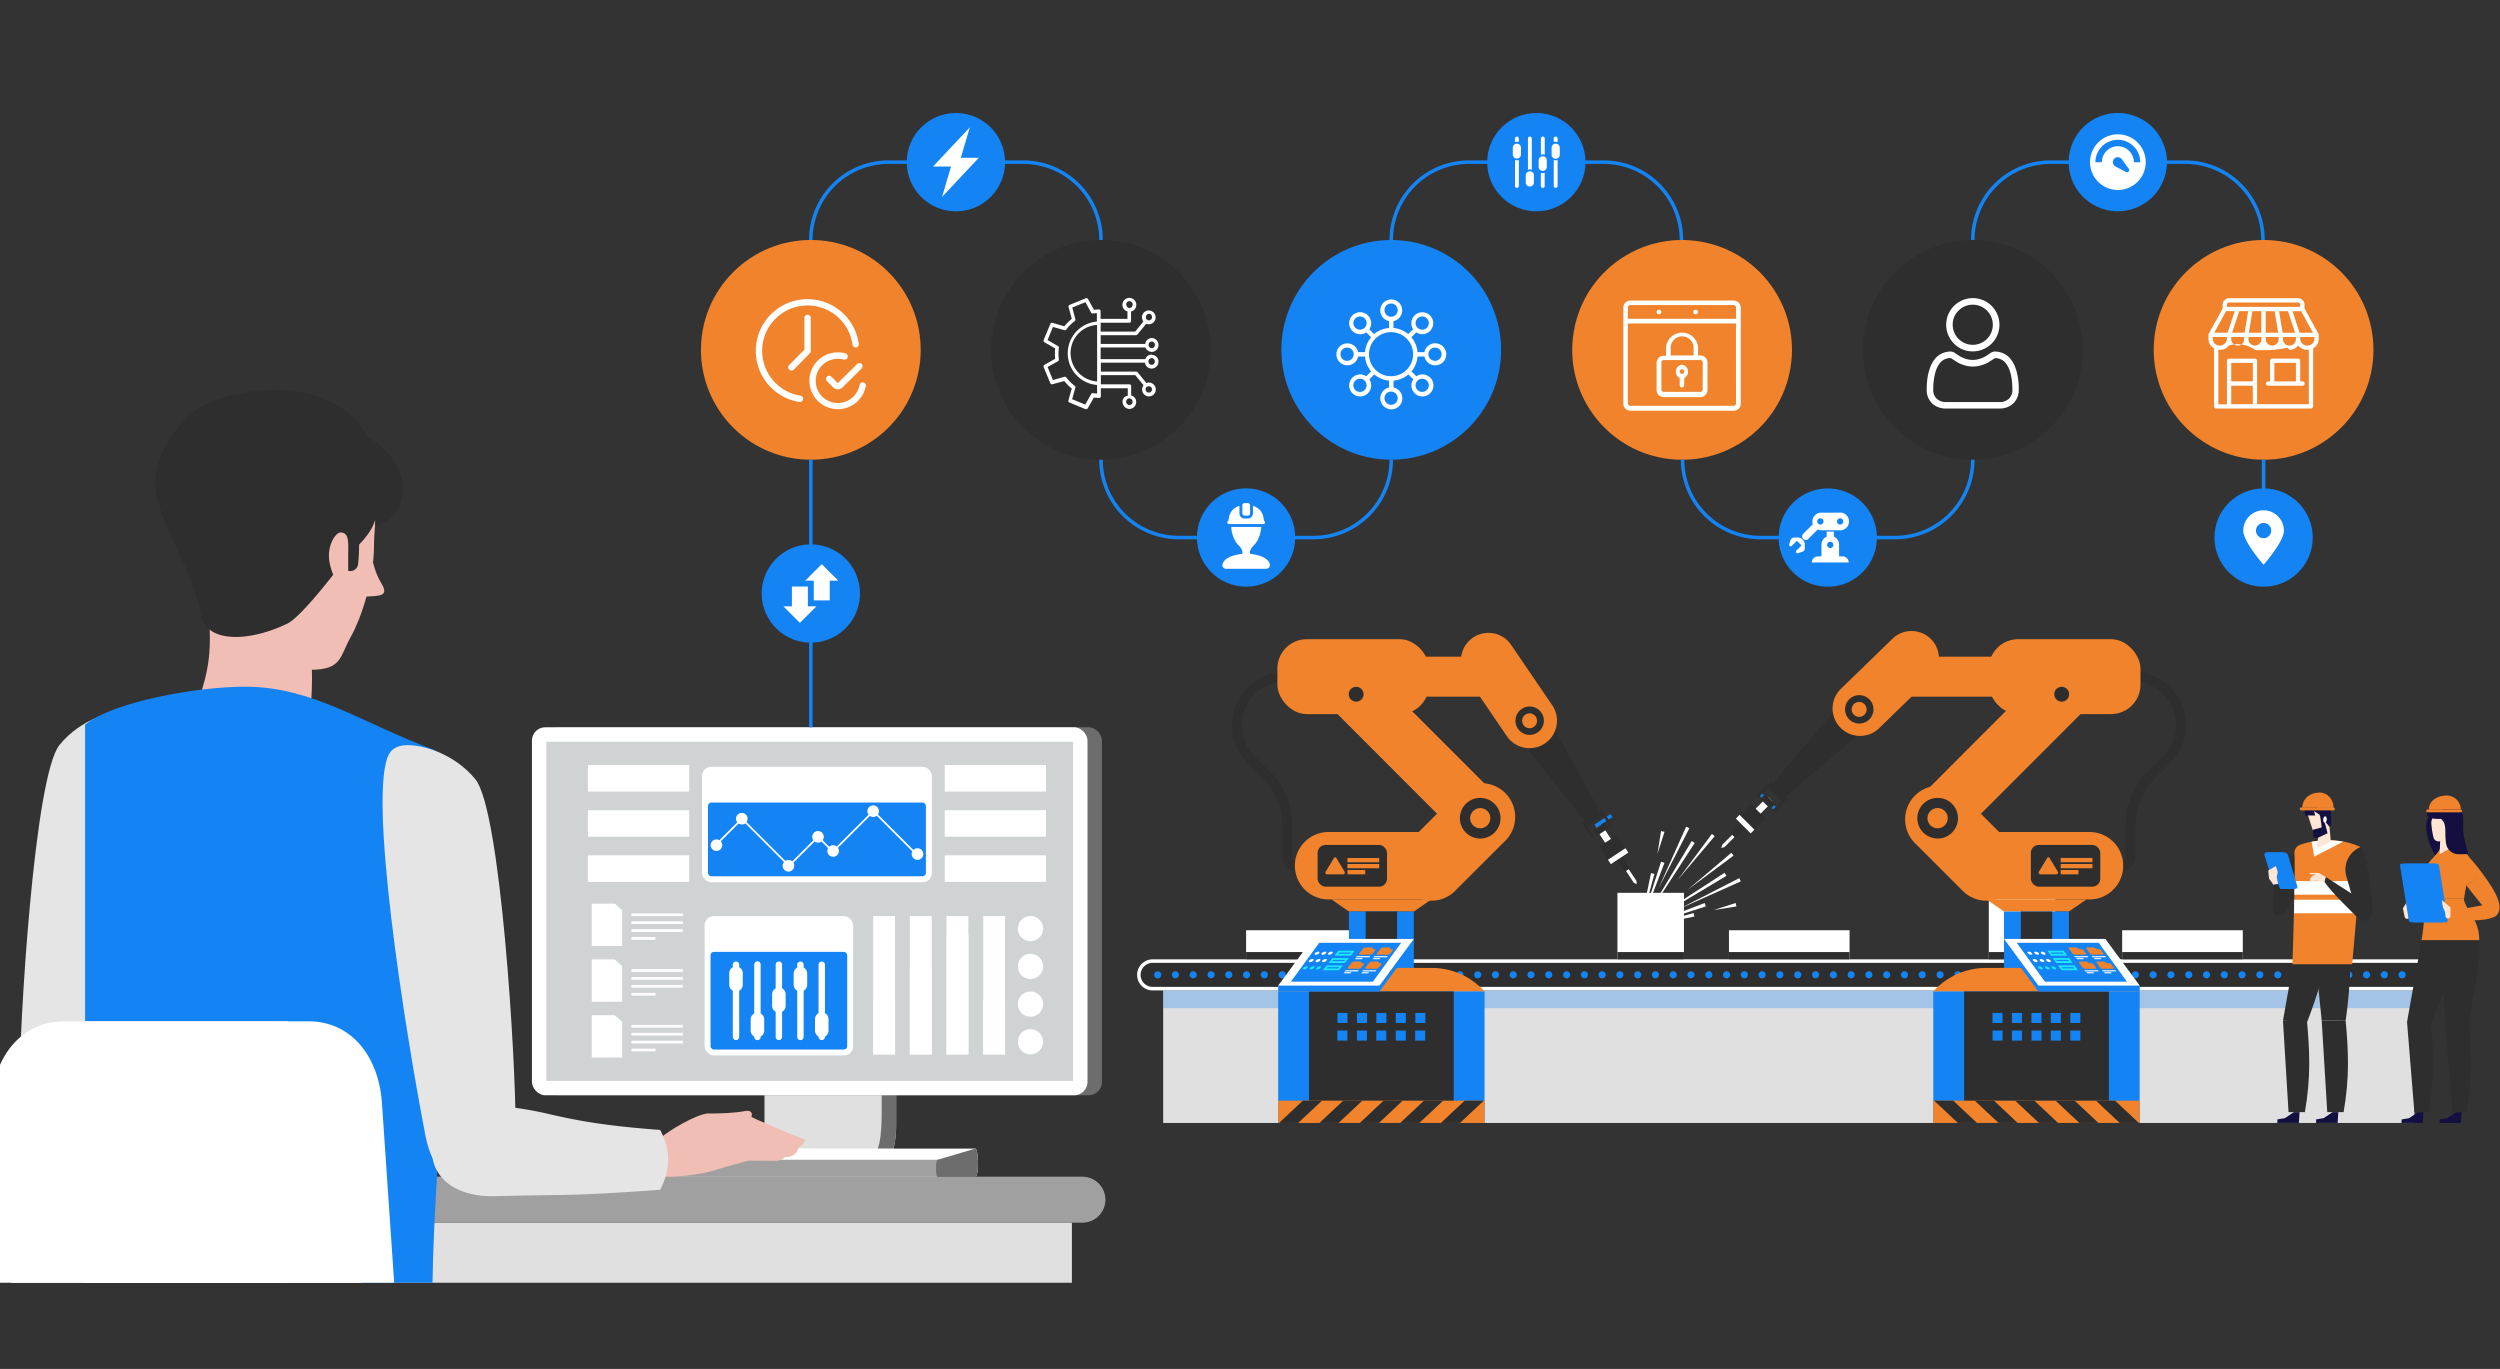 <svg id="Layer_1" data-name="Layer 1" xmlns="http://www.w3.org/2000/svg" viewBox="0 0 1408 771"><rect x="0" y="0" width="1408" height="771" fill="#333333" stroke="none"/><defs><style>.cls-1{fill:#e5e5e5;}.cls-2{fill:#e0e0e0;}.cls-3,.cls-6{fill:#1483f3;}.cls-3{isolation:isolate;opacity:0.3;}.cls-4{fill:#fff;}.cls-5{fill:#2e2e2e;}.cls-7{fill:#f0832b;}.cls-8{fill:#1be7ff;}.cls-9{fill:#130f40;}.cls-10{fill:#ffe5d4;}.cls-11{fill:#a0a0a0;}.cls-12{fill:#6d6d6d;}.cls-13{fill:#cfd3d3;}.cls-14{fill:#f0beb4;}</style></defs><g id="Layer_1-2" data-name="Layer 1"><path class="cls-1" d="M33.38,648.6c12.27,1.16,24.25-7.4,28.29-28.34,11.77-60.93,32.76-193.89,20.38-215.21-1.77-3-5-4.38-8.26-4.69-9.38-.88-28.25,4.4-40.26,19.18C19.25,437.05,10.79,578.4,10.92,615.14,11,636.76,21.11,647.4,33.38,648.6Z"/><rect class="cls-2" x="655.11" y="557.81" width="704.72" height="74.64"/><rect class="cls-3" x="655.11" y="557.81" width="704.72" height="10"/><path class="cls-4" d="M649.45,557.81a8.76,8.76,0,0,1-.59-17.51h716.59a8.76,8.76,0,1,1,.6,17.51H649.45Z"/><path class="cls-5" d="M1365.49,555.81h-716A6.76,6.76,0,1,1,649,542.3h716.51a6.76,6.76,0,1,1,.52,13.51Z"/><path class="cls-6" d="M650.57,547.6A2.09,2.09,0,0,0,650,549a2.54,2.54,0,0,0,0,.39,1.68,1.68,0,0,0,.12.38,2.16,2.16,0,0,0,.17.34l.25.31A2,2,0,0,0,654,549a2,2,0,0,0-.59-1.41A2.05,2.05,0,0,0,650.57,547.6ZM892.32,547a2,2,0,1,0,2,2,2,2,0,0,0-2-2Zm20,0a2,2,0,1,0,2,2,2,2,0,0,0-2-2Zm-30,0a2,2,0,1,0,2,2,2,2,0,0,0-2-2Zm20,0a2,2,0,1,0,2,2,2,2,0,0,0-2-2Zm-50.07,0a2,2,0,1,0,2,2,2,2,0,0,0-2-2Zm-20,0a2,2,0,1,0,2,2,2,2,0,0,0-2-2Zm10,0a2,2,0,1,0,2,2A2,2,0,0,0,842.25,547Zm20,0a2,2,0,1,0,2,2,2,2,0,0,0-2-2Zm10,0a2,2,0,1,0,2,2,2,2,0,0,0-2-2Zm110.16,0a2,2,0,1,0,2,2,2,2,0,0,0-2-2Zm-20,0a2,2,0,1,0,2,2,2,2,0,0,0-2-2Zm10,0a2,2,0,1,0,2,2,2,2,0,0,0-2-2Zm20,0a2,2,0,1,0,2,2,2,2,0,0,0-2-2Zm-50.06,0a2,2,0,1,0,2,2,2,2,0,0,0-2-2Zm-10,0a2,2,0,1,0,2,2,2,2,0,0,0-2-2Zm70.1,0a2,2,0,1,0,2,2A2,2,0,0,0,1002.45,547Zm-80.1,0a2,2,0,1,0,2,2,2,2,0,0,0-2-2Zm-210.29,0a2,2,0,1,0,2,2,2,2,0,0,0-2-2Zm-20,0a2,2,0,1,0,2,2,2,2,0,0,0-2-2Zm10,0a2,2,0,1,0,2,2A2,2,0,0,0,702.06,547Zm40.06,0a2,2,0,1,0,2,2,2,2,0,0,0-2-2Zm-10,0a2,2,0,1,0,2,2,2,2,0,0,0-2-2Zm-10,0a2,2,0,1,0,2,2,2,2,0,0,0-2-2Zm-40.06,0a2,2,0,1,0,2,2,2,2,0,0,0-2-2h0Zm140.18,0a2,2,0,1,0,2,2,2,2,0,0,0-2-2ZM672,547a2,2,0,1,0,2,2A2,2,0,0,0,672,547Zm-10,0a2,2,0,1,0,2,2,2,2,0,0,0-2-2h0Zm130.17,0a2,2,0,1,0,2,2,2,2,0,0,0-2-2h0Zm10,0a2,2,0,1,0,2,2,2,2,0,0,0-2-2Zm10,0a2,2,0,1,0,2,2,2,2,0,0,0-2-2Zm-40.06,0a2,2,0,1,0,2,2,2,2,0,0,0-2-2Zm-10,0a2,2,0,1,0,2,2,2,2,0,0,0-2-2Zm-10,0a2,2,0,1,0,2,2,2,2,0,0,0-2-2Zm30,0a2,2,0,1,0,2,2,2,2,0,0,0-2-2Zm170.23,0a2,2,0,1,0,2,2,2,2,0,0,0-2-2Zm290.38,0a2,2,0,1,0,2,2,2,2,0,0,0-2-2Zm-10,0a2,2,0,1,0,2,2,2,2,0,0,0-2-2Zm20,0a2,2,0,1,0,2,2,2,2,0,0,0-2-2Zm10,0a2,2,0,1,0,2,2,2,2,0,0,0-2-2Zm-60.08,0a2,2,0,1,0,2,2A2,2,0,0,0,1202.68,547Zm70.1,0a2,2,0,1,0,2,2,2,2,0,0,0-2-2Zm-60.08,0a2,2,0,1,0,2,2,2,2,0,0,0-2-2Zm10,0a2,2,0,1,0,2,2,2,2,0,0,0-2-2Zm-30,0a2,2,0,1,0,2,2,2,2,0,0,0-2-2Zm140.19,0a2,2,0,1,0,2,2,2,2,0,0,0-2-2Zm10,0a2,2,0,1,0,2,2,2,2,0,0,0-2-2Zm-20,0a2,2,0,1,0,2,2,2,2,0,0,0-2-2Zm30,0a2,2,0,1,0,2,2A2,2,0,0,0,1352.89,547Zm-40,0a2,2,0,1,0,2,2,2,2,0,0,0-2-2Zm-20,0a2,2,0,1,0,2,2,2,2,0,0,0-2-2Zm10,0a2,2,0,1,0,2,2,2,2,0,0,0-2-2Zm-20,0a2,2,0,1,0,2,2,2,2,0,0,0-2-2h0Zm-200.27,0a2,2,0,1,0,2,2,2,2,0,0,0-2-2h0Zm-10,0a2,2,0,1,0,2,2,2,2,0,0,0-2-2h0Zm-10,0a2,2,0,1,0,2,2,2,2,0,0,0-2-2h0Zm-50.08,0a2,2,0,1,0,2,2,2,2,0,0,0-2-2h0Zm40.07,0a2,2,0,1,0,2,2,2,2,0,0,0-2-2h0Zm-30,0a2,2,0,1,0,2,2,2,2,0,0,0-2-2h-.09Zm70.11,0a2,2,0,1,0,2,2,2,2,0,0,0-2-2h-.09Zm-60.1,0a2,2,0,1,0,2,2,2,2,0,0,0-2-2h-.09Zm10,0a2,2,0,1,0,2,2,2,2,0,0,0-2-2h-.07Zm110.16,0a2,2,0,1,0,2,2,2,2,0,0,0-2-2h-.07Zm30,0a2,2,0,1,0,2,2,2,2,0,0,0-2-2h0Zm-40,0a2,2,0,1,0,2,2,2,2,0,0,0-2-2h-.09Zm-40.06,0a2,2,0,1,0,2,2,2,2,0,0,0-2-2h-.09Zm70.09,0a2,2,0,1,0,2,2,2,2,0,0,0-2-2h-.09Zm-10,0a2,2,0,1,0,2,2,2,2,0,0,0-2-2h-.11Zm-50.06,0a2,2,0,1,0,2,2,2,2,0,0,0-2-2h-.11Zm10,0a2,2,0,1,0,2,2,2,2,0,0,0-2-2h-.09Zm10,0a2,2,0,1,0,2,2,2,2,0,0,0-2-2h-.09Zm231.73.59a2,2,0,0,0-3.42,1.41,2.54,2.54,0,0,0,0,.39,1.27,1.27,0,0,0,.11.38l.19.34.25.31a2,2,0,0,0,2.84,0l.25-.31a2.79,2.79,0,0,0,.18-.34,1.78,1.78,0,0,0,.1-.38,1.28,1.28,0,0,0,0-.39,2,2,0,0,0-.62-1.41Z"/><polygon class="cls-4" points="965.72 470.93 944.82 495.64 964.14 469.68 965.72 470.93"/><polygon class="cls-4" points="954.46 474.74 923.47 522.55 952.75 473.69 954.46 474.74"/><polygon class="cls-4" points="951.45 466.46 934.04 500.45 949.63 465.59 951.45 466.46"/><polygon class="cls-4" points="937.43 485.95 923.47 522.55 935.54 485.28 937.43 485.95"/><polygon class="cls-4" points="931.77 492.19 923.47 522.55 929.84 491.73 931.77 492.19"/><polygon class="cls-4" points="937.46 468.5 933.46 480.89 935.51 468.04 937.46 468.5"/><polygon class="cls-4" points="976.33 481.87 950.37 501.19 975.09 480.3 976.33 481.87"/><polygon class="cls-4" points="972.33 493.26 923.47 522.55 971.26 491.56 972.33 493.26"/><polygon class="cls-4" points="980.42 496.38 945.57 511.96 979.55 494.57 980.42 496.38"/><polygon class="cls-4" points="960.74 510.46 923.47 522.55 960.07 508.58 960.74 510.46"/><polygon class="cls-4" points="954.28 516.18 923.47 522.55 953.83 514.24 954.28 516.18"/><polygon class="cls-4" points="977.98 510.5 965.13 512.55 977.5 508.56 977.98 510.5"/><rect class="cls-4" x="701.8" y="523.91" width="67.93" height="16.39"/><rect class="cls-5" x="701.8" y="536.2" width="67.93" height="4.1"/><path class="cls-4" d="M707.27,534.43H710v-8.16h-2.67Zm12.74,0h2.66v-8.16H720Zm-4.25,0h2.67v-8.16h-2.67Zm-4.25,0h2.67v-8.16h-2.67Zm41.59,0h2.66v-8.16H753.1Zm-4.25,0h2.67v-8.16h-2.67Zm12.74-8.16v8.16h2.67v-8.16Zm-4.25,8.16H760v-8.16h-2.67Z"/><rect class="cls-4" x="973.75" y="523.91" width="67.93" height="16.39"/><rect class="cls-5" x="973.75" y="536.2" width="67.93" height="4.1"/><path class="cls-4" d="M979.22,534.43h2.67v-8.16h-2.67Zm12.74,0h2.67v-8.16H992Zm-4.24,0h2.66v-8.16h-2.66Zm-4.25,0h2.67v-8.16h-2.67Zm41.58,0h2.67v-8.16h-2.67Zm-4.24,0h2.66v-8.16h-2.66Zm12.73-8.16v8.16h2.67v-8.16Zm-4.24,8.16H1032v-8.16h-2.67Z"/><rect class="cls-4" x="910.94" y="502.84" width="37.46" height="37.46"/><rect class="cls-5" x="910.94" y="536.2" width="37.46" height="4.1"/><path class="cls-4" d="M922,534.43h2.66v-8.16H922Zm12.74-8.16v8.16h2.66v-8.16Zm-4.25,8.16h2.67v-8.16h-2.67Zm-4.25,0h2.67v-8.16h-2.67Z"/><path class="cls-4" d="M926.21,513.75h2.67V505.6h-2.67Zm-4.24,0h2.66V505.6H922Zm12.74-8.15v8.16h2.66V505.6Zm-4.25,8.16h2.67V505.6h-2.67Z"/><rect class="cls-4" x="1195.21" y="523.91" width="67.93" height="16.39"/><rect class="cls-5" x="1195.21" y="536.2" width="67.93" height="4.1"/><path class="cls-4" d="M1200.68,534.43h2.67v-8.16h-2.67Zm12.74,0h2.67v-8.16h-2.67Zm-4.24,0h2.66v-8.16h-2.66Zm-4.25,0h2.67v-8.16h-2.67Zm41.58,0h2.67v-8.16h-2.67Zm-4.24,0h2.66v-8.16h-2.66Zm12.73-8.16v8.16h2.67v-8.16Zm-4.24,8.16h2.67v-8.16h-2.67Z"/><rect class="cls-4" x="1120.09" y="502.84" width="37.46" height="37.46"/><rect class="cls-5" x="1120.09" y="536.2" width="37.46" height="4.1"/><path class="cls-4" d="M1131.11,534.43h2.67v-8.16h-2.67Zm12.74-8.16v8.16h2.67v-8.16Zm-4.24,8.16h2.66v-8.16h-2.66Zm-4.25,0H1138v-8.16h-2.67Z"/><path class="cls-4" d="M1135.36,513.75H1138V505.6h-2.67Zm-4.25,0h2.67V505.6h-2.67Zm12.74-8.16v8.16h2.67V505.6Zm-4.24,8.16h2.66V505.6h-2.66Z"/><path class="cls-7" d="M787.86,392.35h60.22a11.27,11.27,0,1,0,.68-22.53h-60.9a11.27,11.27,0,0,0,0,22.53Z"/><path class="cls-5" d="M730.17,490.43V484.8a2.43,2.43,0,0,1-2.43-2.43v-18a41.66,41.66,0,0,0-12.29-29.69l-8.87-8.86a24.54,24.54,0,0,1,17.35-41.89h6.24V378.3h-6.24a30.17,30.17,0,0,0-21.33,51.5l8.87,8.86a36.09,36.09,0,0,1,10.64,25.71v18A8.08,8.08,0,0,0,730.17,490.43Z"/><polygon class="cls-7" points="759.73 513.37 796.27 513.37 806.15 506.54 749.85 506.54 759.73 513.37"/><rect class="cls-6" x="759.71" y="513.37" width="36.55" height="31.78"/><rect class="cls-5" x="769.15" y="513.37" width="17.68" height="31.78"/><rect class="cls-7" x="719.42" y="359.99" width="85.44" height="42.19" rx="16.55"/><path class="cls-7" d="M749.15,468.6h57.69a19,19,0,0,1,0,37.95H749.15a19,19,0,0,1-1.94-37.95A15.7,15.7,0,0,1,749.15,468.6Z"/><path class="cls-7" d="M752.9,380a15.46,15.46,0,0,1,21.87,0h0l70.05,70.05a15.47,15.47,0,1,1-20.72,23c-.39-.35-.76-.72-1.11-1.1L753,401.9A15.47,15.47,0,0,1,752.9,380Z"/><path class="cls-7" d="M755.55,399.25l70.05,70a11.71,11.71,0,0,0,16.69-16.44l-.13-.12-70-70.05a11.75,11.75,0,0,0-16.61,16.61Zm2.66-13.91a8,8,0,0,1,11.25,0l70,70.05a8,8,0,0,1-11.21,11.21l-70-70.05A8,8,0,0,1,758.21,385.34Z"/><path class="cls-7" d="M833.88,465.22a4.21,4.21,0,1,0-4-4A4.21,4.21,0,0,0,833.88,465.22Z"/><path class="cls-5" d="M763.83,395.17a4.17,4.17,0,1,0-3-1.23A4.19,4.19,0,0,0,763.83,395.17Z"/><path class="cls-7" d="M793.42,474.2l26.82-26.82a19,19,0,0,1,28.22,25.45c-.44.48-.89.94-1.38,1.38L820.26,501a19,19,0,0,1-28.21-25.46C792.49,475.09,792.94,474.63,793.42,474.2Z"/><path class="cls-7" d="M796.07,498.38a15.23,15.23,0,0,0,21.53,0h0l26.82-26.78a15.22,15.22,0,1,0-21.52-21.53h0l-26.83,26.82A15.52,15.52,0,0,0,796.07,498.38Zm2.66-18.87,26.82-26.83a11.47,11.47,0,0,1,16.22,16.22L815,495.73a11.47,11.47,0,0,1-16.22-16.22Z"/><path class="cls-5" d="M833.66,472.26a11.44,11.44,0,1,0-8.11-3.36A11.46,11.46,0,0,0,833.66,472.26Z"/><path class="cls-7" d="M833.66,466.49a5.68,5.68,0,1,0-4-1.66A5.62,5.62,0,0,0,833.66,466.49Z"/><path class="cls-7" d="M719.88,558.39H836.1a39.84,39.84,0,0,0-29.69-13.24H749.57A39.87,39.87,0,0,0,719.88,558.39Z"/><path class="cls-7" d="M737.23,558.39h81.52c-5.3-8.43-12.88-13.24-20.82-13.24H758.05C750.11,545.15,742.54,550,737.23,558.39Z"/><rect class="cls-5" x="742.08" y="475.87" width="39.09" height="23.49" rx="4.46"/><path class="cls-7" d="M776.78,486.6H758.87V489h17.91ZM768.89,490h-10v2.44h10Zm7.89-6.79H758.87v2.4h17.91Zm-29.48,9.23h9.27a1,1,0,0,0,.84-1.15,1,1,0,0,0-.16-.39l-4.63-7.67a.77.77,0,0,0-1-.34.8.8,0,0,0-.34.34l-4.64,7.67a1,1,0,0,0,.69,1.54Z"/><rect class="cls-6" x="719.88" y="558.39" width="116.22" height="74.05"/><rect class="cls-5" x="737.23" y="558.39" width="81.52" height="74.05"/><path class="cls-6" d="M775.16,576.15h5.66V570.5h-5.66Zm-21.9,0h5.65V570.5h-5.65Zm11,0h5.66V570.5h-5.66Zm32.86-5.65v5.65h5.65V570.5Zm-11,5.65h5.65V570.5h-5.65Zm-21.91,9.91h5.66V580.4h-5.66Zm-11,0h5.65V580.4h-5.65Zm43.81,0h5.65V580.4H797Zm-21.91,0h5.66V580.4h-5.66Zm11,0h5.65V580.4h-5.65Z"/><rect class="cls-7" x="719.88" y="619.89" width="116.22" height="12.55"/><path class="cls-5" d="M802,619.89l-13.4,12.55h10.77l13.4-12.55Zm-22.75,0-13.4,12.55h10.77L790,619.89Zm45.65,0-13.4,12.55h10.77l13.4-12.55Zm-68.39,0-13.41,12.55h10.77l13.4-12.55Zm-22.75,0-13.4,12.55h10.76l13.41-12.55Z"/><path class="cls-5" d="M898,461.6a5.36,5.36,0,0,1-7.14-1.14l-37.94-47.94a10.53,10.53,0,1,1,16.52-13.07,9.82,9.82,0,0,1,1,1.49l29.27,53.66A5.33,5.33,0,0,1,898,461.6Z"/><rect class="cls-4" x="901.62" y="464.5" width="3.91" height="11.81" transform="translate(-109.72 575.09) rotate(-33.4)"/><rect class="cls-5" x="902.99" y="472.59" width="11.81" height="11.81" transform="translate(-113.29 579.35) rotate(-33.4)"/><polygon class="cls-4" points="915.7 490.43 920.11 497.12 921.79 498.02 921.63 496.12 917.22 489.42 915.7 490.43"/><rect class="cls-5" x="911.26" y="479.16" width="3.91" height="11.81" transform="translate(-116.2 582.82) rotate(-33.4)"/><rect class="cls-6" x="897.73" y="461.28" width="10.71" height="2.02" transform="translate(-105.08 575.77) rotate(-33.53)"/><rect class="cls-5" x="897.39" y="465.1" width="8.1" height="3.91" transform="translate(-108.23 573.36) rotate(-33.4)"/><rect class="cls-4" x="905.43" y="480.72" width="11.81" height="2.95" transform="translate(-114.93 581.31) rotate(-33.4)"/><polygon class="cls-5" points="901.88 455.39 908.17 464.94 906.96 465.74 902.82 459.46 893.84 465.39 897.98 471.67 896.75 472.47 890.46 462.92 901.88 455.39"/><path class="cls-7" d="M829.58,359.11a15.46,15.46,0,0,1,21.49,4.09l23.15,34a15.46,15.46,0,0,1-25.57,17.4h0l-23.16-34a15.46,15.46,0,0,1,4.08-21.48Z"/><path class="cls-7" d="M826.77,369.71a11.69,11.69,0,0,0,1.83,8.77l23.15,34a11.71,11.71,0,0,0,19.37-13.18h0l-23.16-34a11.71,11.71,0,0,0-21.19,4.4Zm3.69.7a8,8,0,0,1,14.4-3l23.15,34a8,8,0,0,1-12.23,10.31,9.08,9.08,0,0,1-.93-1.36l-23.15-34a8,8,0,0,1-1.24-5.95Z"/><path class="cls-5" d="M860,413.75a8,8,0,1,0-5.09-3.34A8,8,0,0,0,860,413.75Z"/><path class="cls-7" d="M860.65,410.06a4.19,4.19,0,1,0-3.3-4.92,4.26,4.26,0,0,0,.64,3.16A4.17,4.17,0,0,0,860.65,410.06Z"/><polygon class="cls-6" points="719.88 558.39 776.93 558.39 796.27 532.1 796.27 528.79 739.23 532.1 719.88 555.08 719.88 558.39"/><polygon class="cls-4" points="719.88 555.08 776.93 555.08 796.27 528.79 739.23 528.79 719.88 555.08"/><polygon class="cls-6" points="773.21 552.89 789.13 530.99 742.97 530.99 727.03 552.89 773.21 552.89"/><path class="cls-4" d="M750.43,536.84c.39-.49.18-.88-.47-.88a2.69,2.69,0,0,0-1.89.88c-.39.49-.18.88.47.88A2.7,2.7,0,0,0,750.43,536.84Zm-4.12-.88a2.69,2.69,0,0,0-1.89.88c-.39.49-.17.88.48.88a2.69,2.69,0,0,0,1.88-.88C747.17,536.35,747,536,746.31,536Zm-3.83,0a2.69,2.69,0,0,0-1.89.88c-.39.49-.18.88.47.88a2.7,2.7,0,0,0,1.89-.88C743.34,536.35,743.13,536,742.48,536Z"/><path class="cls-4" d="M747.11,541c.39-.49.18-.88-.47-.88a2.69,2.69,0,0,0-1.88.88c-.39.49-.18.88.47.88A2.69,2.69,0,0,0,747.11,541Zm-4.12-.88a2.69,2.69,0,0,0-1.88.88c-.39.49-.18.88.47.88a2.7,2.7,0,0,0,1.89-.88C743.86,540.48,743.64,540.09,743,540.09Zm-3.83,0a2.69,2.69,0,0,0-1.88.88c-.39.49-.18.88.47.88a2.69,2.69,0,0,0,1.88-.88C740,540.48,739.81,540.09,739.16,540.09Z"/><path class="cls-8" d="M743.8,545.1c.39-.49.18-.88-.47-.88a2.69,2.69,0,0,0-1.89.88c-.39.49-.17.88.48.88A2.69,2.69,0,0,0,743.8,545.1Zm-4.12-.88a2.69,2.69,0,0,0-1.88.88c-.39.49-.18.88.47.88a2.69,2.69,0,0,0,1.88-.88C740.54,544.6,740.33,544.22,739.68,544.22Zm-3.83,0a2.69,2.69,0,0,0-1.89.88c-.39.49-.18.88.47.88a2.7,2.7,0,0,0,1.89-.88C736.71,544.6,736.5,544.22,735.85,544.22Z"/><path class="cls-8" d="M753.75,535.47l-2.21,2.75h9.2l2.21-2.75Zm.75,1h6c.25,0,.34.15.18.34a1,1,0,0,1-.73.34h-6c-.25,0-.34-.15-.18-.34a1,1,0,0,1,.73-.31Z"/><path class="cls-8" d="M750.44,539.6l-2.21,2.75h9.2l2.2-2.75Zm.75,1h6c.26,0,.34.15.19.34a1.07,1.07,0,0,1-.74.34h-6c-.26,0-.34-.15-.19-.34A1.07,1.07,0,0,1,751.19,540.6Z"/><path class="cls-8" d="M747.12,543.72l-2.21,2.75h9.2l2.21-2.75Zm.75,1h6c.25,0,.34.15.18.34a1,1,0,0,1-.73.34h-6c-.25,0-.33-.15-.18-.34a1,1,0,0,1,.73-.3Z"/><path class="cls-7" d="M773.22,534.39l-.33-.63a.41.41,0,0,0-.4-.17h-3.31a2.16,2.16,0,0,0-1.51.71L765.5,537c-.31.38-.14.7.38.7h5.66a2.23,2.23,0,0,0,1.52-.7l1.5-1.86c.25-.31.11-.57-.31-.57h-.62A.46.46,0,0,1,773.22,534.39Z"/><polygon class="cls-4" points="773.54 539.14 781.11 539.14 781.61 538.51 774.04 538.51 773.54 539.14"/><polygon class="cls-4" points="773.03 540.23 776.91 540.23 777.41 539.61 773.53 539.61 773.03 540.23"/><path class="cls-7" d="M766.8,542.33l-.33-.63a.41.41,0,0,0-.4-.17h-3.3a2.18,2.18,0,0,0-1.52.71l-2.17,2.68c-.31.39-.14.71.38.71h5.66a2.24,2.24,0,0,0,1.52-.71l1.5-1.85c.25-.32.12-.57-.3-.57h-.63A.47.47,0,0,1,766.8,542.33Z"/><polygon class="cls-4" points="767.17 547.08 774.73 547.08 775.23 546.46 767.67 546.46 767.17 547.08"/><polygon class="cls-4" points="766.66 548.18 770.53 548.18 771.03 547.56 767.16 547.56 766.66 548.18"/><path class="cls-7" d="M783.12,534.39l-.33-.63a.41.41,0,0,0-.41-.17h-3.3a2.16,2.16,0,0,0-1.51.71L775.4,537c-.31.38-.14.7.38.7h5.66A2.23,2.23,0,0,0,783,537l1.49-1.86c.26-.31.12-.57-.3-.57h-.63A.44.44,0,0,1,783.12,534.39Z"/><polygon class="cls-4" points="763.65 539.14 771.21 539.14 771.71 538.51 764.14 538.51 763.65 539.14"/><polygon class="cls-4" points="763.13 540.23 767.01 540.23 767.51 539.61 763.63 539.61 763.13 540.23"/><path class="cls-7" d="M776.7,542.33l-.33-.63a.41.41,0,0,0-.4-.17h-3.31a2.16,2.16,0,0,0-1.51.71L769,544.92c-.31.39-.14.71.38.71H775a2.24,2.24,0,0,0,1.52-.71l1.49-1.85c.26-.32.12-.57-.3-.57h-.62A.47.47,0,0,1,776.7,542.33Z"/><polygon class="cls-4" points="757.27 547.08 764.83 547.08 765.33 546.46 757.77 546.46 757.27 547.08"/><polygon class="cls-4" points="756.76 548.18 760.63 548.18 761.13 547.56 757.26 547.56 756.76 548.18"/><path class="cls-7" d="M1137.08,392.35h-60.22a11.27,11.27,0,0,1-.67-22.53h60.89a11.27,11.27,0,0,1,0,22.53Z"/><path class="cls-5" d="M1194.77,490.43V484.8a2.43,2.43,0,0,0,2.43-2.43h0v-18a41.74,41.74,0,0,1,12.29-29.69l8.87-8.86A24.54,24.54,0,0,0,1201,383.9h-6.24v-5.63H1201a30.17,30.17,0,0,1,21.33,51.5l-8.87,8.86a36.18,36.18,0,0,0-10.64,25.71v18A8.06,8.06,0,0,1,1194.77,490.43Z"/><polygon class="cls-7" points="1165.22 513.37 1128.67 513.37 1118.8 506.54 1175.11 506.54 1165.22 513.37"/><rect class="cls-6" x="1128.67" y="513.37" width="36.55" height="31.78"/><rect class="cls-5" x="1138.11" y="513.37" width="17.68" height="31.78"/><rect class="cls-7" x="1120.08" y="359.99" width="85.44" height="42.19" rx="16.55"/><path class="cls-7" d="M1175.79,468.6H1118.1a19,19,0,0,0,0,37.95h57.69a19,19,0,0,0,2-37.95A15.86,15.86,0,0,0,1175.79,468.6Z"/><path class="cls-7" d="M1172,380a15.45,15.45,0,0,0-21.86,0h0l-70,70.05A15.46,15.46,0,0,0,1102,472l70-70.05a15.46,15.46,0,0,0,.06-21.87Z"/><path class="cls-7" d="M1169.39,382.68a11.71,11.71,0,0,0-16.56,0l-70,70.05a11.71,11.71,0,0,0,16.45,16.67l.11-.11,70-70A11.74,11.74,0,0,0,1169.39,382.68Zm-2.66,13.92-70,70a8,8,0,0,1-12.41-10.1,8.33,8.33,0,0,1,1.15-1.15l70-70a8,8,0,0,1,11.26,11.25Z"/><path class="cls-7" d="M1091.06,465.22a4.21,4.21,0,1,1,4-4A4.22,4.22,0,0,1,1091.06,465.22Z"/><path class="cls-5" d="M1161.11,395.17a4.18,4.18,0,1,1,3-1.23A4.18,4.18,0,0,1,1161.11,395.17Z"/><path class="cls-7" d="M1131.52,474.2l-26.82-26.82a19,19,0,0,0-26.84,26.83L1104.68,501a19,19,0,0,0,28.22-25.46A17.84,17.84,0,0,0,1131.52,474.2Z"/><path class="cls-7" d="M1128.87,476.85,1102,450a15.23,15.23,0,0,0-21.52,21.57l26.82,26.82a15.22,15.22,0,1,0,21.53-21.53h0Zm-2.66,18.88a11.5,11.5,0,0,1-16.22,0l-26.82-26.83a11.47,11.47,0,0,1,16.22-16.22l26.82,26.83A11.49,11.49,0,0,1,1126.21,495.73Z"/><path class="cls-5" d="M1091.28,472.26a11.45,11.45,0,1,1,8.11-3.36A11.46,11.46,0,0,1,1091.28,472.26Z"/><path class="cls-7" d="M1091.28,466.49a5.7,5.7,0,1,1,4-1.66A5.59,5.59,0,0,1,1091.28,466.49Z"/><path class="cls-7" d="M1205.06,558.39H1088.84a39.87,39.87,0,0,1,29.69-13.24h56.84a39.84,39.84,0,0,1,29.69,13.24Z"/><path class="cls-7" d="M1187.71,558.39h-81.52c5.3-8.43,12.88-13.24,20.82-13.24h39.88c7.94,0,15.51,4.81,20.82,13.24Z"/><path class="cls-5" d="M1000.09,446.74a5.34,5.34,0,0,0,7.23.32l46.8-39.33a10.53,10.53,0,1,0-13.51-16.16,10.64,10.64,0,0,0-1.3,1.3L999.8,439.52A5.35,5.35,0,0,0,1000.09,446.74Z"/><rect class="cls-4" x="986.92" y="452.23" width="11.81" height="3.91" transform="translate(-30.37 835.06) rotate(-45)"/><rect class="cls-5" x="980.1" y="455.12" width="11.81" height="11.81" transform="translate(-37.2 832.24) rotate(-45)"/><polygon class="cls-4" points="976.91 471.4 971.25 477.07 969.41 477.61 969.96 475.78 975.63 470.11 976.91 471.4"/><rect class="cls-5" x="974.55" y="464.6" width="11.81" height="3.91" transform="translate(-42.74 829.94) rotate(-45)"/><rect class="cls-6" x="994.61" y="446.01" width="2.03" height="10.76" transform="translate(-27.57 836.23) rotate(-45)"/><rect class="cls-5" x="993.67" y="447.34" width="3.91" height="8.1" transform="translate(-27.57 836.23) rotate(-45)"/><rect class="cls-4" x="981.39" y="458.24" width="2.95" height="11.81" transform="translate(-40.33 830.93) rotate(-45)"/><polygon class="cls-5" points="997.49 439.86 989.4 447.95 990.43 448.98 995.75 443.66 1003.37 451.27 998.04 456.59 999.08 457.62 1007.16 449.54 997.49 439.86"/><path class="cls-7" d="M1087.67,360.08a15.46,15.46,0,0,0-21.87-.31l-29.53,28.69a15.47,15.47,0,0,0,21.56,22.14l29.53-28.69A15.46,15.46,0,0,0,1087.67,360.08Z"/><path class="cls-7" d="M1085,362.7a11.69,11.69,0,0,0-16.55-.24h0l-29.53,28.69a11.71,11.71,0,1,0,16.32,16.8h0l29.53-28.69a11.72,11.72,0,0,0,.25-16.56Zm-2.87,13.9-29.53,28.69a8,8,0,0,1-11.09-11.42L1071,365.15a8,8,0,0,1,11.13,11.45Z"/><path class="cls-5" d="M1046.93,407.51a8,8,0,1,1,5.86-2.33A8,8,0,0,1,1046.93,407.51Z"/><path class="cls-7" d="M1047,403.75a4.2,4.2,0,0,1-2.87-7.21,4.13,4.13,0,0,1,3-1.19,4.2,4.2,0,0,1-.12,8.4h0Z"/><rect class="cls-5" x="1143.78" y="475.87" width="39.09" height="23.49" rx="4.46"/><path class="cls-7" d="M1178.48,486.6h-17.91V489h17.91Zm-7.89,3.39h-10v2.44h10Zm7.89-6.79h-17.91v2.4h17.91ZM1149,492.43h9.27a1,1,0,0,0,.84-1.15,1,1,0,0,0-.16-.39l-4.63-7.67a.77.77,0,0,0-1-.34.8.8,0,0,0-.34.34l-4.64,7.67a1,1,0,0,0,.69,1.54Z"/><rect class="cls-6" x="1088.84" y="558.4" width="116.22" height="74.05"/><rect class="cls-5" x="1106.19" y="558.4" width="81.52" height="74.05"/><path class="cls-6" d="M1149.77,570.5h-5.65v5.65h5.65Zm21.91,0H1166v5.65h5.65Zm-11,0H1155v5.65h5.66Zm-38.51,0v5.65h5.65V570.5Zm16.6,0h-5.65v5.65h5.65Zm21.91,9.9H1155v5.66h5.66Zm11,0H1166v5.66h5.65Zm-43.81,0h-5.65v5.66h5.65Zm21.9,0h-5.65v5.66h5.65Zm-11,0h-5.65v5.66h5.65Z"/><rect class="cls-7" x="1088.84" y="619.89" width="116.22" height="12.55"/><path class="cls-5" d="M1112.19,619.89l13.4,12.55h10.77L1123,619.89Zm22.75,0,13.4,12.55h10.77l-13.4-12.55Zm-45.65,0,13.4,12.55h10.77l-13.4-12.55Zm68.4,0,13.4,12.55h10.76l-13.4-12.55Zm22.74,0,13.4,12.55h10.77l-13.4-12.55Z"/><polygon class="cls-6" points="1205.07 558.39 1148.02 558.39 1128.67 532.1 1128.67 528.79 1185.72 532.1 1205.07 555.08 1205.07 558.39"/><polygon class="cls-4" points="1205.07 555.08 1148.02 555.08 1128.67 528.79 1185.72 528.79 1205.07 555.08"/><polygon class="cls-6" points="1151.74 552.89 1135.83 530.99 1181.98 530.99 1197.91 552.89 1151.74 552.89"/><path class="cls-4" d="M1151.88,536.84a2.45,2.45,0,0,0-1.82-.88c-.65,0-.89.39-.54.88a2.56,2.56,0,0,0,1.82.88C1152,537.72,1152.23,537.33,1151.88,536.84Zm-5.47-.88c-.65,0-.89.39-.54.88a2.56,2.56,0,0,0,1.82.88c.65,0,.89-.39.54-.88A2.45,2.45,0,0,0,1146.41,536Zm-3.83,0c-.65,0-.89.39-.54.88a2.56,2.56,0,0,0,1.82.88c.65,0,.89-.39.54-.88a2.45,2.45,0,0,0-1.82-.88Z"/><path class="cls-4" d="M1154.88,541a2.45,2.45,0,0,0-1.82-.88c-.65,0-.89.39-.54.88a2.56,2.56,0,0,0,1.82.88C1155,541.85,1155.23,541.46,1154.88,541Zm-5.47-.88c-.65,0-.89.39-.53.88a2.54,2.54,0,0,0,1.81.88c.65,0,.89-.39.54-.88A2.45,2.45,0,0,0,1149.41,540.09Zm-3.83,0c-.65,0-.89.39-.54.88a2.56,2.56,0,0,0,1.82.88c.65,0,.89-.39.54-.88a2.45,2.45,0,0,0-1.82-.88Z"/><path class="cls-8" d="M1157.88,545.1a2.43,2.43,0,0,0-1.81-.88c-.65,0-.9.39-.54.88a2.56,2.56,0,0,0,1.82.88C1158,546,1158.24,545.6,1157.88,545.1Zm-5.46-.88c-.65,0-.89.39-.54.88a2.56,2.56,0,0,0,1.82.88c.65,0,.89-.39.53-.88A2.43,2.43,0,0,0,1152.42,544.22Zm-3.84,0c-.65,0-.89.39-.53.88a2.54,2.54,0,0,0,1.81.88c.65,0,.9-.39.54-.88a2.45,2.45,0,0,0-1.82-.88Z"/><path class="cls-8" d="M1153.09,535.47l2,2.75h9.2l-2-2.75Zm2.34,1h6a1,1,0,0,1,.71.34c.14.19,0,.34-.21.34h-6a1.06,1.06,0,0,1-.71-.34c-.14-.16,0-.31.21-.31Z"/><path class="cls-8" d="M1156.1,539.6l2,2.75h9.2l-2-2.75Zm2.33,1h6a1,1,0,0,1,.71.34c.13.19,0,.34-.21.34h-6a1.06,1.06,0,0,1-.71-.34C1158.08,540.78,1158.17,540.6,1158.43,540.6Z"/><path class="cls-8" d="M1159.1,543.72l2,2.75h9.2l-2-2.75Zm2.33,1h6a1,1,0,0,1,.71.34c.14.19,0,.34-.21.34h-6a1.06,1.06,0,0,1-.71-.34c-.14-.15,0-.3.21-.3Z"/><path class="cls-7" d="M1170.92,534.39l-1.3-.63a1.38,1.38,0,0,0-.66-.17h-3.3c-.52,0-.72.32-.44.71l1.94,2.68a2,2,0,0,0,1.45.7h5.67c.52,0,.71-.32.43-.7l-1.33-1.86a1.59,1.59,0,0,0-1.17-.57h-.63A1.93,1.93,0,0,1,1170.92,534.39Z"/><polygon class="cls-4" points="1178.51 539.14 1186.07 539.14 1185.62 538.51 1178.06 538.51 1178.51 539.14"/><polygon class="cls-4" points="1179.67 540.23 1183.56 540.23 1183.11 539.61 1179.22 539.61 1179.67 540.23"/><path class="cls-7" d="M1176.65,542.33l-1.3-.63a1.34,1.34,0,0,0-.65-.17h-3.3c-.52,0-.72.32-.44.71l1.94,2.68a2,2,0,0,0,1.45.71H1180c.52,0,.72-.32.44-.71l-1.34-1.85a1.56,1.56,0,0,0-1.17-.57h-.63A1.6,1.6,0,0,1,1176.65,542.33Z"/><polygon class="cls-4" points="1184.29 547.08 1191.85 547.08 1191.38 546.46 1183.84 546.46 1184.29 547.08"/><polygon class="cls-4" points="1185.45 548.18 1189.34 548.18 1188.88 547.56 1185.01 547.56 1185.45 548.18"/><path class="cls-7" d="M1180.82,534.39l-1.3-.63a1.38,1.38,0,0,0-.66-.17h-3.3c-.52,0-.72.32-.44.71l1.94,2.68a2,2,0,0,0,1.45.7h5.67c.52,0,.71-.32.43-.7l-1.34-1.86a1.56,1.56,0,0,0-1.17-.57h-.62A1.73,1.73,0,0,1,1180.82,534.39Z"/><polygon class="cls-4" points="1168.62 539.14 1176.16 539.14 1175.71 538.51 1168.15 538.51 1168.62 539.14"/><polygon class="cls-4" points="1169.79 540.23 1173.65 540.23 1173.2 539.61 1169.34 539.61 1169.79 540.23"/><path class="cls-7" d="M1186.55,542.33l-1.3-.63a1.34,1.34,0,0,0-.65-.17h-3.31c-.52,0-.71.32-.43.71l1.93,2.68a2,2,0,0,0,1.46.71h5.66c.52,0,.72-.32.44-.71l-1.34-1.85a1.56,1.56,0,0,0-1.17-.57h-.63A1.7,1.7,0,0,1,1186.55,542.33Z"/><polygon class="cls-4" points="1174.38 547.08 1181.94 547.08 1181.48 546.46 1173.93 546.46 1174.38 547.08"/><polygon class="cls-4" points="1175.57 548.18 1179.43 548.18 1178.98 547.56 1175.11 547.56 1175.57 548.18"/><polygon class="cls-9" points="1316.92 626.35 1313.71 626.35 1308.68 629.74 1304.48 630.43 1304.37 632.44 1316.55 632.44 1316.92 626.35"/><polygon class="cls-9" points="1295.12 626.35 1291.9 626.35 1286.88 629.74 1282.67 630.43 1282.56 632.44 1294.73 632.44 1295.12 626.35"/><path class="cls-5" d="M1281.9,511.6l5.48,1.69s10.91-18.83,15.23-28.64l-10.25-5.54c-4.37,11.06-8.31,19.8-11,30.28Z"/><path class="cls-5" d="M1285.77,574.8,1294.1,528H1313c-2.21,14.85-8.18,33.54-13.7,47.82Z"/><polygon class="cls-5" points="1323.24 527.97 1304.07 540.09 1294.11 528.03 1323.24 527.97"/><path class="cls-5" d="M1307.58,574.8,1302.83,528h20.41c1.29,15-.09,32-2.17,46.83Z"/><path class="cls-5" d="M1321.06,574.8c1.56,17,2.32,31.72-1.14,51.56h-9.21l-3.13-51.56Z"/><path class="cls-7" d="M1292.21,480.83a5,5,0,0,1,3.38-5.14c10.17-3.46,23.72-3.51,33.86,1.38.37,11.67-4.71,66-4.71,66H1291.1S1292.91,489.45,1292.21,480.83Z"/><path class="cls-4" d="M1292.31,496.23c0,2.42-.08,5-.13,7.63h35.88c.2-2.6.38-5.17.55-7.63Zm-.37,18.14h35.3c.2-2.52.41-5.08.6-7.62h-35.72c-.06,2.52-.13,5.09-.13,7.62Z"/><path class="cls-4" d="M1301.88,474.07l1.49,8.37,16.36-8.44A50.26,50.26,0,0,0,1301.88,474.07Z"/><path class="cls-5" d="M1331,513.26l5.2-2.44s-2.61-31.78-6.74-33.75a13.65,13.65,0,0,0-8,16.37l5.09,17.91Z"/><path class="cls-5" d="M1336.19,510.82a7.27,7.27,0,0,1-1.37,6.1,4.46,4.46,0,0,1-6.29.55l-.29-.25c-6.86-6.75-16-15.76-19.1-20.62l.67-2.72Z"/><path class="cls-10" d="M1309.14,496.6l-5-.68L1301,497v-1a2.93,2.93,0,0,1,1.62-2.74l1.66-.82-3.27-.07-.36-.72h5.29l3.89,2.25Z"/><path class="cls-5" d="M1299.26,574.8c1.55,17,2.31,31.72-1.15,51.56h-9.21l-3.13-51.56Z"/><path class="cls-6" d="M1292.73,500.6h-9.06a2.37,2.37,0,0,1-2.1-1.62l-5.18-17.28a1.18,1.18,0,0,1,.63-1.53,1.13,1.13,0,0,1,.51-.09h9a2.35,2.35,0,0,1,2.11,1.62l5.17,17.28a1.15,1.15,0,0,1-.6,1.52A1.12,1.12,0,0,1,1292.73,500.6Z"/><path class="cls-6" d="M1291.47,500.6h-8.8a2.37,2.37,0,0,1-2.1-1.62l-5.18-17.28a1.18,1.18,0,0,1,.63-1.53,1.13,1.13,0,0,1,.51-.09h8.79a2.35,2.35,0,0,1,2.11,1.62L1292.6,499a1.15,1.15,0,0,1-.6,1.52A1.17,1.17,0,0,1,1291.47,500.6Z"/><polygon class="cls-10" points="1283.02 497.81 1282.23 493.86 1282.84 491.17 1281.77 487.71 1277.48 490.27 1277.91 494.81 1280.42 498.31 1283.02 497.81"/><path class="cls-5" d="M1280,511.33l.49-13,2.58-.5,4.38,11.28v4.23C1284.58,517.26,1280,516.43,1280,511.33Z"/><polygon class="cls-10" points="1306.07 467.54 1304.85 477.71 1312.71 474.06 1311.9 464.68 1306.07 467.54"/><path class="cls-10" d="M1303.12,469.29c.48,1.54,2.43,2.39,4.92.35l3.59-4.46v-7.24l-4.4-4.68L1299,456.6Z"/><path class="cls-9" d="M1309.29,461c-.71,2.43-1.75,1.33-3-2.26l-3-1.9.61,2.44h-5.44l-.5-1.78c-.38-1.67,1.58-3.44,3.22-3.94l5.23-1.6c3.6-1.32,6,.84,6.34,5.24l.2,5.39c0,1.46.22,2.19-.92,3.1l-2.22-2.61Z"/><path class="cls-9" d="M1306.78,460.1l1.68.93a69.5,69.5,0,0,1,2.4,8.25l-4.17,2c-2.33,1.08-3.76.78-3.92-.85l-.16-3.1,5-1.34Z"/><path class="cls-4" d="M1308.43,461.45c-.06,1,.33,1.81.88,1.85s1.06-.73,1.12-1.71-.32-1.81-.88-1.85S1308.5,460.47,1308.43,461.45Z"/><path class="cls-7" d="M1314.26,454.89c0-4.71-3.46-8.53-7.73-8.53-5.93,0-9.89,3.82-9.89,8.53Z"/><path class="cls-7" d="M1313.81,454.89c-.42-3.78-2.38-6.84-4.39-6.84-2.78,0-4.3,3.06-3.88,6.84Z"/><rect class="cls-7" x="1295.22" y="454.74" width="19.77" height="1.69" rx="0.81"/><path class="cls-9" d="M1371,457.16l9.66,2.59.84,8.39.52,14.54h-10C1366.2,473.42,1363.59,459.7,1371,457.16Z"/><path class="cls-7" d="M1365.05,491.88c0-4.74,7.34-9.91,9.06-13.65a18.9,18.9,0,0,1,11.91.63,7.86,7.86,0,0,1,5.22,8.56c-.8,6.55-3.08,12.69-3.52,18.79h-22C1365.69,500.32,1365.05,497.41,1365.05,491.88Z"/><path class="cls-7" d="M1391.19,487.78c-.84,6.41-3,12.44-3.47,18.43l-8-19.19Z"/><path class="cls-5" d="M1377.14,575.6l-2.71-46.16h21.92c1.28,14.79-3.87,31.54-5.92,46.16Z"/><path class="cls-5" d="M1390.43,575.6c1.54,16.71,2.28,31.26-1.13,50.81h-8.09l-4.07-50.81Z"/><polygon class="cls-9" points="1386.36 626.44 1383.18 626.44 1378.22 629.78 1374.1 630.46 1373.96 632.44 1385.97 632.44 1386.36 626.44"/><polygon class="cls-9" points="1364.88 626.44 1361.71 626.44 1356.77 629.78 1352.63 630.46 1352.51 632.44 1364.52 632.44 1364.88 626.44"/><path class="cls-5" d="M1355.64,575.6l8.21-46.16h22.59c-2.18,14.63-12,33.06-17.45,47.13Z"/><path class="cls-5" d="M1369,575.6c1.53,16.71,2.28,31.26-1.13,50.81h-8.1l-4.12-50.81Z"/><path class="cls-7" d="M1365.69,506.21h22c.38,5.73,8.63,11,8.63,23.26h-32.5A136.34,136.34,0,0,0,1365.69,506.21Z"/><path class="cls-7" d="M1399.64,511.85l5.93,4.16c5.35-4.64.18-13.85-7.44-24l-9.18,6.5C1392.45,503.15,1395.48,506.68,1399.64,511.85Z"/><path class="cls-7" d="M1380.73,489a119.2,119.2,0,0,0,8.1,9.58l9.53-6.28A99.37,99.37,0,0,0,1388,480.06C1382.83,475.25,1376.5,483.39,1380.73,489Z"/><path class="cls-7" d="M1400.27,509.46l5.3,6.55c-6.31,3.32-16.59,2.39-27,1.42v-4Z"/><polygon class="cls-10" points="1374.37 471.4 1380.23 468.66 1380.11 477.65 1374.01 481.15 1374.37 471.4"/><path class="cls-10" d="M1373.56,473.89a12.25,12.25,0,0,0,4.85-1.64,3.55,3.55,0,0,0,1.63-1.83c1.22-3,3.81-11.1-2.4-12.77-1.37-.38-3.31.15-5,.8a5.32,5.32,0,0,0-3.32,5.26,47.68,47.68,0,0,0,1.21,7.87A3,3,0,0,0,1373.56,473.89Z"/><path class="cls-9" d="M1368.5,460.69c-2.42-.72-2.1-4.18.37-4.74h0l8.09-1.89c3.6-.88,10.36-1.35,10.36,8.2,0,4.63-1,5.22,2.82,18.78l-5.35.06a7.16,7.16,0,0,1-7.18-6.09c-1-6.87.75-10.68-2.85-13.83A23.55,23.55,0,0,1,1368.5,460.69Z"/><path class="cls-10" d="M1354.3,516.37l-1-4.87,3.25-5,.91,4.32-.87,2.58.5,2.39a1.4,1.4,0,0,1-1.08,1.67h0A1.44,1.44,0,0,1,1354.3,516.37Z"/><path class="cls-6" d="M1360,519.44h17.54a1,1,0,0,0,1-1,.53.53,0,0,0,0-.22l-4.9-30.65a1.45,1.45,0,0,0-1.39-1.2h-17.53a1,1,0,0,0-1,1,1.8,1.8,0,0,0,0,.22l4.9,30.65A1.48,1.48,0,0,0,1360,519.44Z"/><path class="cls-6" d="M1358,519.44h18a1,1,0,0,0,1-1,.53.53,0,0,0,0-.22l-4.9-30.65a1.45,1.45,0,0,0-1.39-1.2h-18a1,1,0,0,0-1,1,1.8,1.8,0,0,0,0,.22l4.9,30.65A1.49,1.49,0,0,0,1358,519.44Z"/><path class="cls-10" d="M1380.12,516v-5l-4.92-4.09.7,4.28.15.26a8.79,8.79,0,0,1,1.24,4.53,1.42,1.42,0,0,0,1.54,1.29,1.4,1.4,0,0,0,1.29-1.29Z"/><path class="cls-7" d="M1385.9,455.93a7.87,7.87,0,0,0-7.88-7.88h0c-6.06,0-10.1,3.53-10.1,7.88Z"/><path class="cls-7" d="M1375.69,455.93c.6-3.49-.38-6.32-2.19-6.32-2.52,0-4.69,2.83-5.29,6.32Z"/><path class="cls-7" d="M1367.25,457.52h18.6a.79.79,0,0,0,.79-.79h0a.78.78,0,0,0-.78-.8h-18.61a.8.8,0,0,0-.8.8h0a.8.8,0,0,0,.79.79Z"/><rect class="cls-2" x="77.95" y="688.55" width="525.74" height="33.89"/><path class="cls-11" d="M610,662.7H78v25.9H610a12.93,12.93,0,0,0,0-25.85Z"/><path class="cls-2" d="M430.55,634.05V595.19h74.17v38.86c0,15.55-6.09,28.15-13.59,28.15H407.37v-9.9h14.37C426.61,652.3,430.55,644.13,430.55,634.05Z"/><path class="cls-12" d="M488.19,652.3c7.5,0,8.39-12.61,8.39-28.15v-29h8.14V634c0,15.55-6.09,28.15-13.59,28.15H472.42v-9.9Z"/><rect class="cls-12" x="307.73" y="409.59" width="312.89" height="207.28" rx="7.51"/><rect class="cls-4" x="299.59" y="409.59" width="312.89" height="207.28" rx="7.51"/><rect class="cls-13" x="307.73" y="417.73" width="296.62" height="191.02"/><rect class="cls-4" x="331.13" y="430.87" width="57.02" height="14.94"/><rect class="cls-4" x="331.13" y="456.29" width="57.02" height="14.94"/><rect class="cls-4" x="331.13" y="481.72" width="57.02" height="14.94"/><rect class="cls-4" x="532.07" y="430.87" width="57.02" height="14.94"/><rect class="cls-4" x="532.07" y="456.29" width="57.02" height="14.94"/><rect class="cls-4" x="532.07" y="481.72" width="57.02" height="14.94"/><path class="cls-4" d="M491.78,593.82h12.31V515.94H491.78Zm20.65,0h12.32V515.94H512.43Zm20.66,0H545.4V515.94H533.09Zm20.66-77.88v77.88h12.31V515.94Z"/><path class="cls-4" d="M491.78,593.82h12.31V563.6H491.78Zm20.65,0h12.32V545H512.43Zm20.66,0H545.4V526.37H533.09Zm20.66-30.22v30.25h12.31V563.6Z"/><path class="cls-4" d="M587.47,523a7.1,7.1,0,1,1-7.11-7.09h0A7.08,7.08,0,0,1,587.47,523Z"/><path class="cls-4" d="M587.47,544.27a7.1,7.1,0,1,1-7.1-7.1h0A7.09,7.09,0,0,1,587.47,544.27Z"/><path class="cls-4" d="M587.47,565.5a7.1,7.1,0,1,1-7.11-7.09h0a7.08,7.08,0,0,1,7.09,7.09Z"/><path class="cls-4" d="M587.47,586.73a7.1,7.1,0,1,1-7.11-7.09h0a7.08,7.08,0,0,1,7.09,7.09Z"/><polygon class="cls-4" points="350.38 532.78 333.27 532.78 333.27 508.93 346.25 508.93 350.38 512.62 350.38 532.78"/><polygon class="cls-4" points="350.38 564.19 333.27 564.19 333.27 540.34 346.25 540.34 350.38 544.03 350.38 564.19"/><polygon class="cls-4" points="350.38 595.61 333.27 595.61 333.27 571.76 346.25 571.76 350.38 575.45 350.38 595.61"/><rect class="cls-4" x="355.62" y="514.4" width="28.94" height="1.54"/><rect class="cls-4" x="355.62" y="518.86" width="28.94" height="1.54"/><rect class="cls-4" x="355.62" y="523.31" width="28.94" height="1.54"/><rect class="cls-4" x="355.62" y="527.76" width="13.57" height="1.54"/><rect class="cls-4" x="355.62" y="545.82" width="28.94" height="1.54"/><rect class="cls-4" x="355.62" y="550.27" width="28.94" height="1.54"/><rect class="cls-4" x="355.62" y="554.72" width="28.94" height="1.54"/><rect class="cls-4" x="355.62" y="559.18" width="13.57" height="1.54"/><rect class="cls-4" x="355.62" y="577.23" width="28.94" height="1.54"/><rect class="cls-4" x="355.62" y="581.69" width="28.94" height="1.54"/><rect class="cls-4" x="355.62" y="586.14" width="28.94" height="1.54"/><rect class="cls-4" x="355.62" y="590.59" width="13.57" height="1.54"/><rect class="cls-4" x="396.83" y="515.94" width="83.69" height="78.51" rx="5.23"/><rect class="cls-6" x="400.18" y="536.08" width="76.97" height="55.01" rx="1.87"/><rect class="cls-4" x="395.39" y="431.85" width="129.43" height="65.03" rx="5.23"/><rect class="cls-6" x="398.75" y="451.99" width="122.71" height="41.53" rx="1.87"/><path class="cls-4" d="M414.51,585.79a1.82,1.82,0,0,1-1.8-1.8v-40.8a1.81,1.81,0,0,1,1.94-1.67,1.79,1.79,0,0,1,1.67,1.67V584A1.81,1.81,0,0,1,414.51,585.79Z"/><path class="cls-4" d="M414.51,558.42a3.81,3.81,0,0,1-3.8-3.81V548.3a3.81,3.81,0,0,1,7.61-.39,2.54,2.54,0,0,1,0,.39v6.3a3.81,3.81,0,0,1-3.8,3.82Z"/><path class="cls-4" d="M426.59,585.79a1.81,1.81,0,0,1-1.8-1.8v-40.8a1.8,1.8,0,1,1,3.6,0V584a1.8,1.8,0,0,1-1.8,1.8Z"/><path class="cls-4" d="M426.59,584.26a3.81,3.81,0,0,1-3.81-3.8v-6.31a3.81,3.81,0,1,1,7.62,0v6.31A3.8,3.8,0,0,1,426.59,584.26Z"/><path class="cls-4" d="M450.75,585.79A1.81,1.81,0,0,1,449,584v-40.8a1.81,1.81,0,0,1,1.94-1.67,1.79,1.79,0,0,1,1.67,1.67V584A1.81,1.81,0,0,1,450.75,585.79Z"/><path class="cls-4" d="M450.75,558.42A3.83,3.83,0,0,1,447,554.6v-6.3a3.81,3.81,0,1,1,7.62,0h0v6.3a3.82,3.82,0,0,1-3.81,3.82Z"/><path class="cls-4" d="M462.83,585.79A1.82,1.82,0,0,1,461,584v-40.8a1.81,1.81,0,0,1,1.94-1.67,1.79,1.79,0,0,1,1.67,1.67V584A1.81,1.81,0,0,1,462.83,585.79Z"/><path class="cls-4" d="M462.83,584.26a3.81,3.81,0,0,1-3.81-3.79h0v-6.31a3.81,3.81,0,0,1,7.61-.39,2.54,2.54,0,0,1,0,.39v6.31A3.8,3.8,0,0,1,462.83,584.26Z"/><path class="cls-4" d="M438.66,585.79a1.82,1.82,0,0,1-1.8-1.8v-40.8a1.81,1.81,0,0,1,1.94-1.67,1.79,1.79,0,0,1,1.67,1.67V584A1.81,1.81,0,0,1,438.66,585.79Z"/><path class="cls-4" d="M438.66,570.3a3.8,3.8,0,0,1-3.8-3.8v-6.31a3.81,3.81,0,0,1,7.61-.39,2.54,2.54,0,0,1,0,.39v6.31a3.8,3.8,0,0,1-3.8,3.8Z"/><polygon class="cls-4" points="444.38 488.34 417.9 461.87 403.88 475.9 403.17 475.19 417.9 460.45 444.38 486.93 460.71 470.6 469.07 478.96 491.88 456.15 517.07 481.33 516.36 482.04 491.88 457.56 469.07 480.37 460.71 472.01 444.38 488.34"/><circle class="cls-4" cx="460.71" cy="471.3" r="3.27"/><circle class="cls-4" cx="469.22" cy="479.27" r="3.27"/><path class="cls-4" d="M447.34,487.6a3.28,3.28,0,1,1-3.29-3.27h0A3.26,3.26,0,0,1,447.34,487.6Z"/><circle class="cls-4" cx="417.79" cy="461.09" r="3.27"/><circle class="cls-4" cx="403.51" cy="476" r="3.27"/><circle class="cls-4" cx="491.78" cy="456.85" r="3.27"/><path class="cls-4" d="M520,481a3.27,3.27,0,1,1-3.27-3.27A3.27,3.27,0,0,1,520,481Z"/><path class="cls-4" d="M549.22,646.91s-209.48-.22-210.19,0l-21.23,6.3c-.48.14-.85,2.25-.85,4.81s.4,4.82.9,4.82H549.3c.83,0,1.5-3.57,1.5-8S550.08,646.65,549.22,646.91Z"/><path class="cls-11" d="M317,658c0,2.66.4,4.82.9,4.82H549.3c.83,0,1.5-3.57,1.5-8v-1.66h-233C317.32,653.35,317,655.46,317,658Z"/><path class="cls-12" d="M549.22,646.91,528,653.21c-.48.14-.86,2.25-.86,4.81s.41,4.82.91,4.82h21.25c.83,0,1.5-3.57,1.5-8S550.08,646.65,549.22,646.91Z"/><path class="cls-14" d="M214.78,328.5c4.65,7.6-1.17,7-9.24,7.55-2.3.17-4.92.23-6.56-1.39-3.51-3.5,1.75-26.45,4.35-26.45C210.62,308.21,208.28,317.87,214.78,328.5Z"/><path class="cls-14" d="M208.85,270.68c-7.79-18.25-13.82-31.51-43.24-31.51s-43.23,11.67-43.23,31.51c0,15.68-2.13,44.65-2.13,60.32,0,6.22,8.92,28.15,19.18,33.61,13.66,7.26,26.17,12.63,35.24,12.63,18.16,0,16.57-7.42,23.07-18.91,5.45-9.64,12.9-31.31,12.9-51.25C210.64,294,214.15,283.1,208.85,270.68Z"/><path class="cls-14" d="M111.89,394.54c27.62,14.84,58.83,12.82,63.4,0,1.16-15.81-.26-33.62-1.23-52.06-.76-14.6-12.41-27.59-27.11-30.06-16.86-2.82-30.86,9.18-30.12,25.92C120,366.6,117.43,377.24,111.89,394.54Z"/><path class="cls-5" d="M133.07,222C116,226,91,239,87.31,270.38c.54,23.91,19.94,45.55,25.84,75.59,2.61,16.5,27.54,15.69,49.15,5,8.7-4.88,29.13-32.18,29.13-32.18L195.1,321a4.35,4.35,0,0,0,6-1.54,4.31,4.31,0,0,0,.57-1.74c.46-3.91.53-7.44.62-11.05,5.76-6,9.33-11.84,9.33-16.77C223.17,225.77,170,213.27,133.07,222Z"/><path class="cls-5" d="M208.42,246.79c-18.67-11.24-46.7-25.14-68.4-25.14-13.1.07-41,6.35-49.22,40.2,7.16-3.05,3.36,28.4,27.23,28.4,24.13,0,62.49-19.21,82.79-7.58a10.62,10.62,0,0,1-4.11,8.68,16.31,16.31,0,0,0,13.78-5.87,70,70,0,0,1,.86,10.73C233,290.29,232.37,261.2,208.42,246.79Z"/><path class="cls-14" d="M185.47,315.93c1.35,8.87,6.28,16.06,8.93,16.06,1.54,0,1.82-9.7,1.7-18.79-.08-6.54,1.06-13.33-4.37-13.33C189.08,299.87,184.13,307.06,185.47,315.93Z"/><path class="cls-6" d="M244.86,422.5c-41.77-15.51-68.5-35.75-107-35.75-27.33,0-74.59,8.6-89.94,21.41V722.44H243.59c.89-71.91,16.59-236.32,18.57-270.83C262.71,442,253,428,244.86,422.5Z"/><path class="cls-14" d="M419.57,625.75c-6,1.17-14.14,1.38-20.14,1.37h-1.12c-6.35.65-22.1,9.72-25.9,13.62-.08,11.2,16.33,16.29,23.3,9.8,2.56-2.38,5.54-10.66,11.63-12.67,7.3-1.36,15.52-5.41,16.08-9.75C423.72,625.88,421.8,625.32,419.57,625.75Z"/><path class="cls-14" d="M451.31,641.32A6.74,6.74,0,0,1,443,646l-20.55-5.66c-2.82-.77-5.22-1-4.44-3.79l1.53-5.56c.87-3.15,3.57-1.91,6.54-.54Z"/><path class="cls-14" d="M427.08,633.91a5.31,5.31,0,0,1-4.85,5.74h0l-21.69,2a6,6,0,0,1-6.67-5.18,5.78,5.78,0,0,1,5.43-6.1h.22l21.74-1.4A5.52,5.52,0,0,1,427.08,633.91Z"/><path class="cls-14" d="M453.4,641.76a6.71,6.71,0,0,1-7.95,5.21h-.05l-20.83-4.37c-2.86-.6-5.27-.66-4.67-3.52l1.19-5.64c.67-3.2,3.45-2.13,6.49-.94Z"/><path class="cls-14" d="M428.36,636a5.32,5.32,0,0,1-4.31,6.16H424l-21.42,3.95a6,6,0,0,1-7.08-4.55,5.76,5.76,0,0,1,4.84-6.56l.23,0,21.52-3.41A5.53,5.53,0,0,1,428.36,636Z"/><path class="cls-14" d="M449.75,646.24a6.71,6.71,0,0,1-7.93,5.22h-.07l-20.86-4.37c-2.86-.6-5.26-.66-4.66-3.51l1.18-5.65c.67-3.2,3.45-2.13,6.49-.94Z"/><path class="cls-14" d="M424.71,640.51a5.3,5.3,0,0,1-4.31,6.16h0l-16.7,3.08a6,6,0,0,1-7.12-4.55,5.78,5.78,0,0,1,4.86-6.57l.21,0,16.8-2.51A5.52,5.52,0,0,1,424.71,640.51Z"/><path class="cls-14" d="M443.93,647.6a6.75,6.75,0,0,1-7.27,6.16l-13.26-.07c-2.91-.24-5.3,0-5.06-2.91l.47-5.74c.26-3.26,3.15-2.55,6.32-1.74Z"/><path class="cls-14" d="M426.55,646.8a5.3,5.3,0,0,1-3.76,6.5h0l-16.36,4.53a6,6,0,0,1-7.48-3.94,5.78,5.78,0,0,1,4.28-6.95l.23-.05,16.51-4A5.51,5.51,0,0,1,426.55,646.8Z"/><path class="cls-14" d="M383.79,662.36c-8.7.79-19.71,1.14-20.45-7-1.28-14.06,25.22-24.27,36.09-25.26,8.24-.75,11.69-1.13,13.32,1.76,1.42,2.52,1.18,21.18-5,25S387.76,662,383.79,662.36Z"/><path class="cls-1" d="M310.65,627.79a193.51,193.51,0,0,0-34.28-5.19c-10.31-.65-19.34,2.22-25.45,8.1A24.27,24.27,0,0,0,243.35,649c.33,13.8,12.08,23.45,29.92,24.58,1.71.11,3.48.15,5.32.1,13.3-.32,22.32-.45,29.57-.56,18.53-.28,25.83-.39,63.62-3,5.76-11,6.28-22.23,0-33.74C338.18,633.89,323.57,630.67,310.65,627.79Z"/><path class="cls-1" d="M267.92,668c-12.27,1.16-24.25-7.4-28.3-28.34-11.76-60.93-32.75-193.89-20.37-215.21,1.77-3,5-4.38,8.26-4.69,9.38-.88,28.25,4.4,40.26,19.18,14.28,17.55,22.74,158.9,22.6,195.64C290.3,656.24,280.19,666.88,267.92,668Z"/><path class="cls-4" d="M215.09,620.85c-2-26.45-17.56-45.65-41.4-45.65H48V722.44H222Z"/><path class="cls-4" d="M197.73,634.6c-2-26.45-17.56-45.64-41.4-45.64H48v133.5H203.71Z"/><circle class="cls-6" cx="783.54" cy="197.04" r="61.88"/><circle class="cls-7" cx="947.31" cy="197.04" r="61.88" transform="translate(601.08 1100.56) rotate(-80.78)"/><circle class="cls-5" cx="620.09" cy="197.04" r="61.88"/><circle class="cls-7" cx="456.65" cy="197.04" r="61.88" transform="translate(-5.57 380.61) rotate(-45)"/><circle class="cls-5" cx="1111.08" cy="197.04" r="61.88"/><circle class="cls-7" cx="1274.85" cy="197.04" r="61.88"/><path class="cls-6" d="M739.71,303.75H663.92a44.89,44.89,0,0,1-44.83-44.83h2a42.89,42.89,0,0,0,42.83,42.83h75.79a42.87,42.87,0,0,0,42.83-42.83h2A44.88,44.88,0,0,1,739.71,303.75Z"/><path class="cls-6" d="M948,135.15h-2a42.87,42.87,0,0,0-42.83-42.82h-75.8a42.87,42.87,0,0,0-42.82,42.82h-2a44.86,44.86,0,0,1,44.82-44.82h75.8A44.86,44.86,0,0,1,948,135.15Z"/><path class="cls-6" d="M1067.25,303.75H991.46a44.89,44.89,0,0,1-44.83-44.83h2a42.89,42.89,0,0,0,42.83,42.83h75.79a42.87,42.87,0,0,0,42.83-42.83h2A44.88,44.88,0,0,1,1067.25,303.75Z"/><path class="cls-6" d="M1275.52,135.15h-2a42.86,42.86,0,0,0-42.82-42.82h-75.8a42.87,42.87,0,0,0-42.82,42.82h-2a44.86,44.86,0,0,1,44.82-44.82h75.8A44.85,44.85,0,0,1,1275.52,135.15Z"/><circle class="cls-6" cx="701.79" cy="302.72" r="27.69"/><circle class="cls-6" cx="865.27" cy="91.33" r="27.69"/><rect class="cls-6" x="1273.85" y="258.92" width="2" height="43.83"/><circle class="cls-6" cx="1274.86" cy="302.75" r="27.69" transform="translate(159.32 990.13) rotate(-45)"/><circle class="cls-6" cx="1029.41" cy="302.77" r="27.69" transform="translate(565.61 1270.36) rotate(-80.78)"/><circle class="cls-6" cx="1192.76" cy="91.31" r="27.69" transform="translate(829.9 1231.2) rotate(-76.72)"/><path class="cls-4" d="M1192.8,75.65a15.68,15.68,0,1,0,15.67,15.69h0A15.67,15.67,0,0,0,1192.8,75.65Zm6.07,20.95a1.23,1.23,0,0,1-1.62.19l-5.67-2.94a4.29,4.29,0,0,1-.59-.39,2.77,2.77,0,0,1,3.49-4.31l.13.12a2.29,2.29,0,0,1,.46.52l3.76,5.16A1.23,1.23,0,0,1,1198.87,96.6Zm2.91-5.23a9,9,0,0,0-18,0h-3.65a12.63,12.63,0,0,1,25.26,0Z"/><path class="cls-4" d="M862.71,95.6V78a1.09,1.09,0,0,0-1.09-1.09A1.1,1.1,0,0,0,860.53,78V95.6a3.13,3.13,0,0,1,1.09-.19A3.09,3.09,0,0,1,862.71,95.6ZM870,87.16V78a1.09,1.09,0,0,0-1.08-1.1,1.11,1.11,0,0,0-1.1,1.09h0v9.19A3.41,3.41,0,0,1,868.9,87,3.08,3.08,0,0,1,870,87.16Zm-16.75,3v14.57a1.09,1.09,0,0,0,1.1,1.08,1.08,1.08,0,0,0,1.08-1.08V90.11A3.26,3.26,0,0,1,853.24,90.11Zm24-10.12V78a1.09,1.09,0,0,0-1.09-1.09A1.1,1.1,0,0,0,875.06,78v2a3.41,3.41,0,0,1,1.09-.18,3.08,3.08,0,0,1,1.13.18Zm-21.86,0V78a1.09,1.09,0,0,0-1.09-1.09A1.1,1.1,0,0,0,853.2,78v2A3.39,3.39,0,0,1,855.38,80Zm12.39,17.29v7.4a1.09,1.09,0,0,0,2.18,0h0v-7.4a3.33,3.33,0,0,1-1.09.19,3.47,3.47,0,0,1-1.05-.19Zm7.29-7.17v14.57a1.09,1.09,0,0,0,1.1,1.08,1.08,1.08,0,0,0,1.08-1.08V90.11a3.29,3.29,0,0,1-1.09.19,3.47,3.47,0,0,1-1-.19Zm1.09-9.26a2.3,2.3,0,0,0-2.29,2.3V87a2.3,2.3,0,0,0,4.59.3,1.5,1.5,0,0,0,0-.3v-3.8a2.29,2.29,0,0,0-2.26-2.3Zm-21.86,0a2.3,2.3,0,0,0-2.3,2.3V87a2.3,2.3,0,0,0,4.6,0h0v-3.8a2.29,2.29,0,0,0-2.26-2.3Zm7.29,15.6a2.29,2.29,0,0,0-2.3,2.28h0v3.86a2.3,2.3,0,0,0,4.59.3,1.5,1.5,0,0,0,0-.3V98.74a2.26,2.26,0,0,0-2.25-2.29ZM868.86,88a2.29,2.29,0,0,0-2.29,2.29h0v3.81a2.3,2.3,0,0,0,4.59,0V90.32A2.29,2.29,0,0,0,868.9,88Z"/><path class="cls-4" d="M1020.41,316.77h20.76a3.4,3.4,0,0,0-3.4-3.4h-2v-6.62a4.91,4.91,0,0,0-2.92-4.52v-2.85h-4.07v2.85a4.94,4.94,0,0,0-2.93,4.52v6.62h-2a3.41,3.41,0,0,0-3.44,3.38Zm8.62-9.9a1.77,1.77,0,1,1,1.77,1.77h0a1.75,1.75,0,0,1-1.79-1.72.11.11,0,0,1,0-.05Zm-20,.65,3-2.92,2.59,2.59-2.89,2.9a.88.88,0,0,0,.89,1.46l2.32-.72a2.16,2.16,0,0,0,1.53-2.08v-2a4,4,0,0,0-4-4h-2a2.19,2.19,0,0,0-2.08,1.53l-.72,2.32a.89.89,0,0,0,.64,1.08.88.88,0,0,0,.78-.16Zm6.58-4a2,2,0,0,0,2.83.05l0-.05,5.29-5.29a5.15,5.15,0,0,0,2,.41h10a5,5,0,1,0,1.27-9.92,4.5,4.5,0,0,0-1.27,0h-10a5,5,0,0,0-5,5,5.75,5.75,0,0,0,.24,1.54l-5.43,5.42a2,2,0,0,0,0,2.82v0Zm19-9.84a1.77,1.77,0,1,1,1.77,1.77,1.77,1.77,0,0,1-1.77-1.77v0Zm-11.15,0a1.77,1.77,0,1,1,1.77,1.77,1.77,1.77,0,0,1-1.77-1.77v0Z"/><path class="cls-4" d="M701,290.42h1.72a1.31,1.31,0,0,0,1.31-1.31v-4.46a1.3,1.3,0,0,0-1.31-1.31H701a1.32,1.32,0,0,0-1.32,1.31v4.46A1.33,1.33,0,0,0,701,290.42Zm-9,4.73h19.82a1,1,0,0,0,.64-1.27,1,1,0,0,0-.64-.63c-.24-4.67-2.71-7.3-6.15-8.34v4.2a2.94,2.94,0,0,1-2.93,2.93H701a2.94,2.94,0,0,1-2.94-2.93v-4.2c-3.44,1-5.91,3.67-6.15,8.34a1,1,0,0,0-.63,1.26,1,1,0,0,0,.63.64Zm23.14,22.39c-1.37-3.82-6.68-5.07-10.88-5.59-1.17-1.38,1.35-4.29,1.35-4.29,2.71-2.32,4.59-6.87,4.67-10.89H693.44c.08,4,2,8.57,4.67,10.89,0,0,2.52,2.91,1.35,4.29-4.25.53-9.59,1.8-10.93,5.72a2.08,2.08,0,0,0,2,2.68h22.59a2.09,2.09,0,0,0,2.07-2.1,2.14,2.14,0,0,0-.14-.71Z"/><path class="cls-6" d="M621.09,135.15h-2a42.87,42.87,0,0,0-42.82-42.83h-75.8a42.88,42.88,0,0,0-42.82,42.83h-2a44.87,44.87,0,0,1,44.82-44.83h75.8A44.86,44.86,0,0,1,621.09,135.15Z"/><circle class="cls-6" cx="538.37" cy="91.33" r="27.69"/><polygon class="cls-4" points="525.49 93.79 546.22 71.7 541.13 88.86 551.26 88.86 530.53 110.95 535.62 93.79 525.49 93.79"/><rect class="cls-6" x="455.65" y="258.92" width="2" height="150.68"/><circle class="cls-6" cx="456.66" cy="334.25" r="27.69" transform="translate(-109.24 330.1) rotate(-35.78)"/><path class="cls-4" d="M455,330.35h-9v11.12h-4.83l9.33,9.32,9.32-9.32H455Zm7.8-12.62-9.32,9.32h4.83v11.11h9V327.05h4.83Z"/><path class="cls-4" d="M1274.85,287.4a11.44,11.44,0,0,0-11.44,11.44c0,6.32,11.44,19.25,11.44,19.25s11.44-12.93,11.44-19.25A11.44,11.44,0,0,0,1274.85,287.4Zm0,15.73a4.29,4.29,0,1,1,4.29-4.29A4.3,4.3,0,0,1,1274.85,303.13Z"/><path class="cls-4" d="M450.59,226.42h-.28a29.14,29.14,0,1,1,33.36-32.76,1.78,1.78,0,0,1-1.53,2h-.24a1.81,1.81,0,0,1-1.77-1.55,25.56,25.56,0,1,0-29.28,28.74,1.76,1.76,0,0,1,1.14.75,1.67,1.67,0,0,1,.32,1.33A1.78,1.78,0,0,1,450.59,226.42Z"/><path class="cls-4" d="M445.64,208.66a1.78,1.78,0,0,1-1.74-1.8,1.73,1.73,0,0,1,.49-1.2l8.65-8.77v-17.6a1.8,1.8,0,0,1,1.54-2h.05a1.79,1.79,0,0,1,2,1.57v0a2.41,2.41,0,0,1,0,.38V197.7a1.73,1.73,0,0,1-.52,1.25L447,208.24A1.89,1.89,0,0,1,445.64,208.66Z"/><path class="cls-4" d="M471.85,230.44a16,16,0,0,1,0-32,15.7,15.7,0,0,1,4.32.6,1.78,1.78,0,0,1-.48,3.5,1.24,1.24,0,0,1-.47,0,12.45,12.45,0,1,0,8.64,15.34h0c.1-.35.18-.7.25-1.06a1.79,1.79,0,0,1,1.75-1.47h.32a1.67,1.67,0,0,1,1.15.74,1.83,1.83,0,0,1,.28,1.33A15.92,15.92,0,0,1,471.85,230.44Z"/><path class="cls-4" d="M471.87,219.28a3.73,3.73,0,0,1-2.58-1.06l-3.64-3.62a1.8,1.8,0,0,1,.19-2.53,1.78,1.78,0,0,1,2.34,0l3.69,3.7L482.74,205a1.79,1.79,0,0,1,2.53,0,1.75,1.75,0,0,1,0,2.5l-10.82,10.72A3.6,3.6,0,0,1,471.87,219.28Z"/><g id="Group_6153" data-name="Group 6153"><path id="Path_27991" data-name="Path 27991" class="cls-4" d="M648.62,199.71a3.74,3.74,0,0,0-3.55,2.54h-25.2v-6.57h25.2a4,4,0,0,0,3.55,2.52,3.89,3.89,0,0,0,3.85-3.89h0a3.88,3.88,0,0,0-3.79-3.93h0A3.73,3.73,0,0,0,645,193.7h-25.1v-4.93H639.8a1,1,0,0,0,.82-.42l4.94-6a3.94,3.94,0,0,0,1.43.3,3.87,3.87,0,0,0,3.85-3.89h0a3.91,3.91,0,0,0-3.85-3.92,3.84,3.84,0,0,0-3.84,3.84h0a4.29,4.29,0,0,0,.8,2.44l-4.64,5.65H619.89v-5H636a.94.94,0,0,0,1-.84v-5.46a3.91,3.91,0,1,0-4.85-3.81h0a3.84,3.84,0,0,0,2.83,3.74v4.2H619.85v-4.34a1,1,0,0,0-.91-1h0a26.94,26.94,0,0,0-2.83.21l-3.34-6.07a1,1,0,0,0-1.3-.4l-9.05,3.7a1,1,0,0,0-.61,1.21l1.82,6.66a27.35,27.35,0,0,0-4.2,4.2l-6.68-1.93a1.06,1.06,0,0,0-1.21.61l-3.74,9a1.1,1.1,0,0,0,.4,1.3l6.07,3.45a30.19,30.19,0,0,0,0,5.86l-6.07,3.44a1.07,1.07,0,0,0-.4,1.3l3.74,9a1,1,0,0,0,1.21.61l6.68-1.81a23.57,23.57,0,0,0,4.2,4.21l-1.91,6.67a1,1,0,0,0,.59,1.2l9,3.76a.68.68,0,0,0,.4,0,1.05,1.05,0,0,0,.9-.5l3.45-6c1,0,2.1.19,2.94.19a.94.94,0,0,0,1-.88h0v-4.58h15.16v4.2a3.28,3.28,0,0,0-2.94,3.44,4,4,0,0,0,3.84,4,3.89,3.89,0,0,0,3.85-3.89h0a3.8,3.8,0,0,0-2.84-3.73v-5.25a.93.93,0,0,0-.87-1H620v-5.15h19.4l4.64,5.65a4.25,4.25,0,0,0-.79,2.44,3.84,3.84,0,0,0,7.68.06h0a3.92,3.92,0,0,0-3.84-4,3.56,3.56,0,0,0-1.43.3l-4.93-6.05a1.33,1.33,0,0,0-.82-.42H620v-5h24.86a3.79,3.79,0,0,0,3.74,3.32,3.87,3.87,0,0,0,3.85-3.87h0a3.7,3.7,0,0,0-3.55-3.84h0Zm0-7.37a1.85,1.85,0,0,1,1.83,1.84h0a1.88,1.88,0,0,1-1.77,1.94h0a1.89,1.89,0,0,1-1.82-1.85h0a1.82,1.82,0,0,1,1.73-1.91h0ZM647,176.67a1.83,1.83,0,0,1,1.83,1.85h0a1.86,1.86,0,0,1-1.76,1.93h0a1.79,1.79,0,0,1-.91-.32h0c-.1-.1-.1-.1-.21-.1a1.95,1.95,0,0,1,1.13-3.34h0Zm-12.71-5.07a1.82,1.82,0,1,1,3.63-.33,1.13,1.13,0,0,1,0,.26h0a1.87,1.87,0,0,1-1.76,1.94h0a1.91,1.91,0,0,1-1.81-1.94Zm3.63,54.6a1.91,1.91,0,0,1-1.83,1.94,1.89,1.89,0,0,1-1.82-1.87h0a1.82,1.82,0,0,1,1.73-1.91h0a1.89,1.89,0,0,1,1.83,1.91Zm10.92-7a1.93,1.93,0,0,1-1.83,1.93,1.88,1.88,0,0,1-1.82-1.87h0a2.06,2.06,0,0,1,.5-1.3.68.68,0,0,0,.21-.1h.1a1.75,1.75,0,0,1,.9-.32,1.78,1.78,0,0,1,1.91,1.61h0a.6.6,0,0,1,0,.19Zm-30.94-4.35a16.1,16.1,0,0,1-14.95-16A15.86,15.86,0,0,1,617.89,183Zm0,6.79a18.34,18.34,0,0,1-2.33-.21.85.85,0,0,0-1,.5l-3.37,5.92-7.37-3,1.81-6.47a1,1,0,0,0-.4-1.11,23.18,23.18,0,0,1-4.64-4.64,1.1,1.1,0,0,0-1.12-.42L593,214.05l-3-7.37,5.86-3.23a1,1,0,0,0,.51-1,22.53,22.53,0,0,1,0-6.56,1,1,0,0,0-.51-1L590,191.52l3-7.4,6.46,1.83a1,1,0,0,0,1.12-.4,22.28,22.28,0,0,1,4.64-4.66,1.11,1.11,0,0,0,.42-1.11l-1.72-6.58,7.37-3,3.23,5.86a.89.89,0,0,0,1,.5,15.25,15.25,0,0,1,2.23-.19v4.75a17.91,17.91,0,0,0,.1,35.7Zm30.73-16.18a1.88,1.88,0,0,1-1.83-1.86h0a1.87,1.87,0,0,1,1.77-1.92h0a1.87,1.87,0,0,1,1.84,1.89v0h0a1.83,1.83,0,0,1-1.74,1.91h0Z"/></g><g id="_454_Business_Distribute_Relationship_Share_Structure" data-name=" 454 Business Distribute Relationship Share Structure"><path class="cls-4" d="M808.23,193.33a6.19,6.19,0,0,0-6,5h-3.88a14.82,14.82,0,0,0-3.47-8.38l2.76-2.75a6.17,6.17,0,1,0-1.75-1.74l-2.83,2.69a14.59,14.59,0,0,0-8.27-3.41v-3.87a6.18,6.18,0,1,0-2.48,0v3.87a14.84,14.84,0,0,0-8.43,3.41l-2.66-2.69a6.2,6.2,0,1,0-1.74,1.74l2.75,2.75a14.89,14.89,0,0,0-3.47,8.38h-3.87a6.18,6.18,0,1,0,0,2.46h3.87a15,15,0,0,0,3.47,8.37l-2.75,2.75a6.2,6.2,0,1,0,1.74,1.74L774,210.9a15.07,15.07,0,0,0,8.35,3.47v3.88a6.21,6.21,0,1,0,2.48,0v-3.88a14.87,14.87,0,0,0,8.35-3.47l2.77,2.75a6.2,6.2,0,1,0,1.74-1.74l-2.75-2.75a15,15,0,0,0,3.43-8.37h3.88a6.2,6.2,0,1,0,6.06-7.42Zm-9.88-14a3.72,3.72,0,1,1,0,5.26h0a3.71,3.71,0,0,1,0-5.23h0Zm-18.6-4.63a3.72,3.72,0,1,1,3.76,3.68h-.06a3.73,3.73,0,0,1-3.7-3.72Zm-16.43,9.9a3.72,3.72,0,1,1,5.27,0h0a3.72,3.72,0,0,1-5.24,0Zm-4.63,18.61a3.72,3.72,0,1,1,3.7-3.74h0a3.72,3.72,0,0,1-3.69,3.76h0Zm9.88,16.43a3.72,3.72,0,1,1,0-5.26h0a3.69,3.69,0,0,1,0,5.23Zm18.6,4.63a3.72,3.72,0,1,1-3.72-3.72h0a3.71,3.71,0,0,1,3.72,3.72v0Zm16.43-9.88A3.71,3.71,0,1,1,801,213.3a3.61,3.61,0,0,1,2.61,1.11Zm-20.15-2.5a12.41,12.41,0,1,1,12.4-12.42v0h0a12.4,12.4,0,0,1-12.38,12.42h0Zm24.78-8.68a3.72,3.72,0,1,1,3.67-3.78v.06a3.71,3.71,0,0,1-3.67,3.74Z"/></g><g id="Group_6155" data-name="Group 6155"><g id="Group_6140" data-name="Group 6140"><g id="Group_6139" data-name="Group 6139"><path id="Path_27997" data-name="Path 27997" class="cls-4" d="M955,174.43a1.29,1.29,0,1,0,1.29,1.29h0A1.28,1.28,0,0,0,955,174.43Z"/></g></g><g id="Group_6142" data-name="Group 6142"><g id="Group_6141" data-name="Group 6141"><path id="Path_27998" data-name="Path 27998" class="cls-4" d="M934.38,174.43a1.29,1.29,0,0,0-.22,2.57h.22a1.28,1.28,0,0,0,1.29-1.27h0a1.28,1.28,0,0,0-1.29-1.29Z"/></g></g><g id="Group_6144" data-name="Group 6144"><g id="Group_6143" data-name="Group 6143"><path id="Path_27999" data-name="Path 27999" class="cls-4" d="M976.42,169.27h-58.3a4,4,0,0,0-3.86,4v54.06a4,4,0,0,0,3.86,4H976.4a4,4,0,0,0,4-4V173.15A4,4,0,0,0,976.42,169.27Zm1.29,58a1.29,1.29,0,0,1-1.29,1.29h-58.3a1.29,1.29,0,0,1-1.29-1.29v-45.1h60.86Zm0-47.71H916.85v-6.43a1.3,1.3,0,0,1,1.29-1.31h58.28a1.3,1.3,0,0,1,1.29,1.31Z"/></g></g><g id="Group_6146" data-name="Group 6146"><g id="Group_6145" data-name="Group 6145"><path id="Path_28000" data-name="Path 28000" class="cls-4" d="M957.69,200.21h-1.31v-4a9,9,0,0,0-9.08-8.86h0a9,9,0,0,0-9,9v4H937a4,4,0,0,0-4,4v15.47a4,4,0,0,0,4,3.85h20.7a4,4,0,0,0,3.95-3.85V204.09A4,4,0,0,0,957.69,200.21Zm-16.76-4a6.45,6.45,0,0,1,12.88-.71v.71h0v4H940.93Zm18,23.21a1.28,1.28,0,0,1-1.27,1.29H937a1.29,1.29,0,0,1-1.28-1.28h0V204.09a1.3,1.3,0,0,1,1.28-1.31h20.7a1.29,1.29,0,0,1,1.28,1.31Z"/></g></g><g id="Group_6148" data-name="Group 6148"><g id="Group_6147" data-name="Group 6147"><path id="Path_28001" data-name="Path 28001" class="cls-4" d="M947.28,205.37a4,4,0,0,0-1.29,7.52v4.18a1.29,1.29,0,0,0,2.57,0v-4.18a4,4,0,0,0,1.73-5.39A4,4,0,0,0,947.28,205.37Zm0,5.17a1.32,1.32,0,0,1-1.29-1.31A1.29,1.29,0,0,1,947.3,208a1.27,1.27,0,0,1,1.27,1.31A1.29,1.29,0,0,1,947.28,210.54Z"/></g></g></g><path class="cls-4" d="M1111.08,197.9a15,15,0,1,0-10.58-4.38A14.49,14.49,0,0,0,1111.08,197.9Zm-8-23a11.3,11.3,0,1,1-3.32,8,10.83,10.83,0,0,1,3.32-8Z"/><path class="cls-4" d="M1136.85,215.74a34.6,34.6,0,0,0-.5-3.93,29.53,29.53,0,0,0-1-3.94,18.91,18.91,0,0,0-1.63-3.68,13.52,13.52,0,0,0-2.44-3.19,11.09,11.09,0,0,0-3.51-2.21,12.06,12.06,0,0,0-4.49-.81,4.56,4.56,0,0,0-2.43,1l-2.53,1.64a15,15,0,0,1-3.28,1.44,12.73,12.73,0,0,1-8,0,15.21,15.21,0,0,1-3.28-1.44c-.94-.61-1.79-1.15-2.53-1.64a4.42,4.42,0,0,0-2.43-1,11.86,11.86,0,0,0-4.48.82,10.87,10.87,0,0,0-3.52,2.2,14.07,14.07,0,0,0-2.44,3.19,20.16,20.16,0,0,0-1.62,3.68,32.94,32.94,0,0,0-1,3.94c-.23,1.3-.4,2.61-.5,3.93s-.12,2.42-.12,3.66a10.35,10.35,0,0,0,3.06,7.8,11,11,0,0,0,7.89,2.88H1126a11,11,0,0,0,7.89-2.88,10.24,10.24,0,0,0,3.06-7.8A23.34,23.34,0,0,0,1136.85,215.74Zm-5.44,8.83a7.45,7.45,0,0,1-5.38,1.87h-29.9a7.48,7.48,0,0,1-5.38-1.87,6.77,6.77,0,0,1-1.94-5.17,31.82,31.82,0,0,1,.12-3.41,34.39,34.39,0,0,1,.45-3.53,29.43,29.43,0,0,1,.85-3.48,16.07,16.07,0,0,1,1.32-3,10.39,10.39,0,0,1,1.8-2.36,7,7,0,0,1,2.34-1.45,8.07,8.07,0,0,1,2.86-.55,4.72,4.72,0,0,1,.72.43c.75.49,1.61,1,2.57,1.65a17.7,17.7,0,0,0,4.15,1.9,16.33,16.33,0,0,0,10.25,0,17.94,17.94,0,0,0,4.12-1.84l2.56-1.65c.24-.16.48-.3.72-.43a8,8,0,0,1,2.87.55,6.72,6.72,0,0,1,2.33,1.45,9.41,9.41,0,0,1,1.8,2.36,14.86,14.86,0,0,1,1.32,3,24.07,24.07,0,0,1,.85,3.47,30,30,0,0,1,.45,3.54h0c.08,1.1.12,2.25.12,3.41a6.73,6.73,0,0,1-2,5.14Z"/><path class="cls-4" d="M1297.91,173.72V171.6a3.64,3.64,0,0,0-3.64-3.64h-38.84a3.64,3.64,0,0,0-3.64,3.64h0v2.11c-7.92,14.62-8,14.19-8,14.88h0V191a6,6,0,0,0,3.15,5.17v32.69a1.22,1.22,0,0,0,1.22,1.22h53.4a1.22,1.22,0,0,0,1.21-1.22V196.2a6.1,6.1,0,0,0,3.16-5.17V188.6h0C1305.92,187.9,1305.75,188.2,1297.91,173.72Zm4.74,13.66h-7.51l-4-12.13H1296Zm-16.88,2.43h7.28V191a3.64,3.64,0,1,1-7.28,0Zm-.19-2.43-2-12.13h5l4,12.13Zm-31.37-15.78a1.22,1.22,0,0,1,1.22-1.22h38.84a1.22,1.22,0,0,1,1.21,1.22v1.21h-41.27Zm29.13,18.2V191a3.64,3.64,0,1,1-7.28,0V189.8Zm-7.28-2.43V175.25h5l2,12.13Zm-9.49,0,2-12.13h5v12.13Zm7.06,2.43V191a3.64,3.64,0,0,1-7.28,0V189.8Zm-16.52-2.43,4.05-12.13h5l-2,12.13Zm6.81,2.43V191a3.64,3.64,0,0,1-7.28,0V189.8Zm-10.2-14.56h4.88l-4,12.13h-7.51ZM1246.2,191V189.8h8V191a4,4,0,0,1-4,3.64,4.2,4.2,0,0,1-1.59-.34,3.79,3.79,0,0,1-2.41-3.29Zm22.58,36.65h-12.14V217.24h12.14Zm0-12.87h-12.14V204.38h12.14Zm31.55,12.87h-29.12V203.16A1.22,1.22,0,0,0,1270,202h-14.56a1.22,1.22,0,0,0-1.22,1.21v24.52h-4.85V197a6.18,6.18,0,0,0,.85.06,6.7,6.7,0,0,0,4.43-1.73,7.59,7.59,0,0,0,.73-.78,16.79,16.79,0,0,1,14.62,2.51,64.23,64.23,0,0,0,18.21-1.22,6.08,6.08,0,0,1,1.21,1.22,6.09,6.09,0,0,0,4.92-2.51,6.7,6.7,0,0,0,5.16,2.51c.29,0,.57,0,.84-.05Zm3.16-36.65a3.76,3.76,0,0,1-2.51,3.34,4.17,4.17,0,0,1-1.49.3,4,4,0,0,1-4-3.64V189.8h8Z"/><path class="cls-4" d="M1296.69,214.81h-1.21V203.16a1.21,1.21,0,0,0-1.21-1.21H1279.7a1.21,1.21,0,0,0-1.21,1.21v11.65h-1.22a1.21,1.21,0,0,0-1.1,1.32,1.23,1.23,0,0,0,1.1,1.11h19.43a1.22,1.22,0,0,0,.22-2.43h-.23Zm-3.64,0h-12.13V204.38h12.13Z"/><path class="cls-4" d="M-5.14,620.85c2-26.45,17.56-45.65,41.4-45.65H162V722.44H-12Z"/><path class="cls-4" d="M12.21,634.6c2-26.45,17.57-45.64,41.4-45.64H162v133.5H6.24Z"/></g></svg>